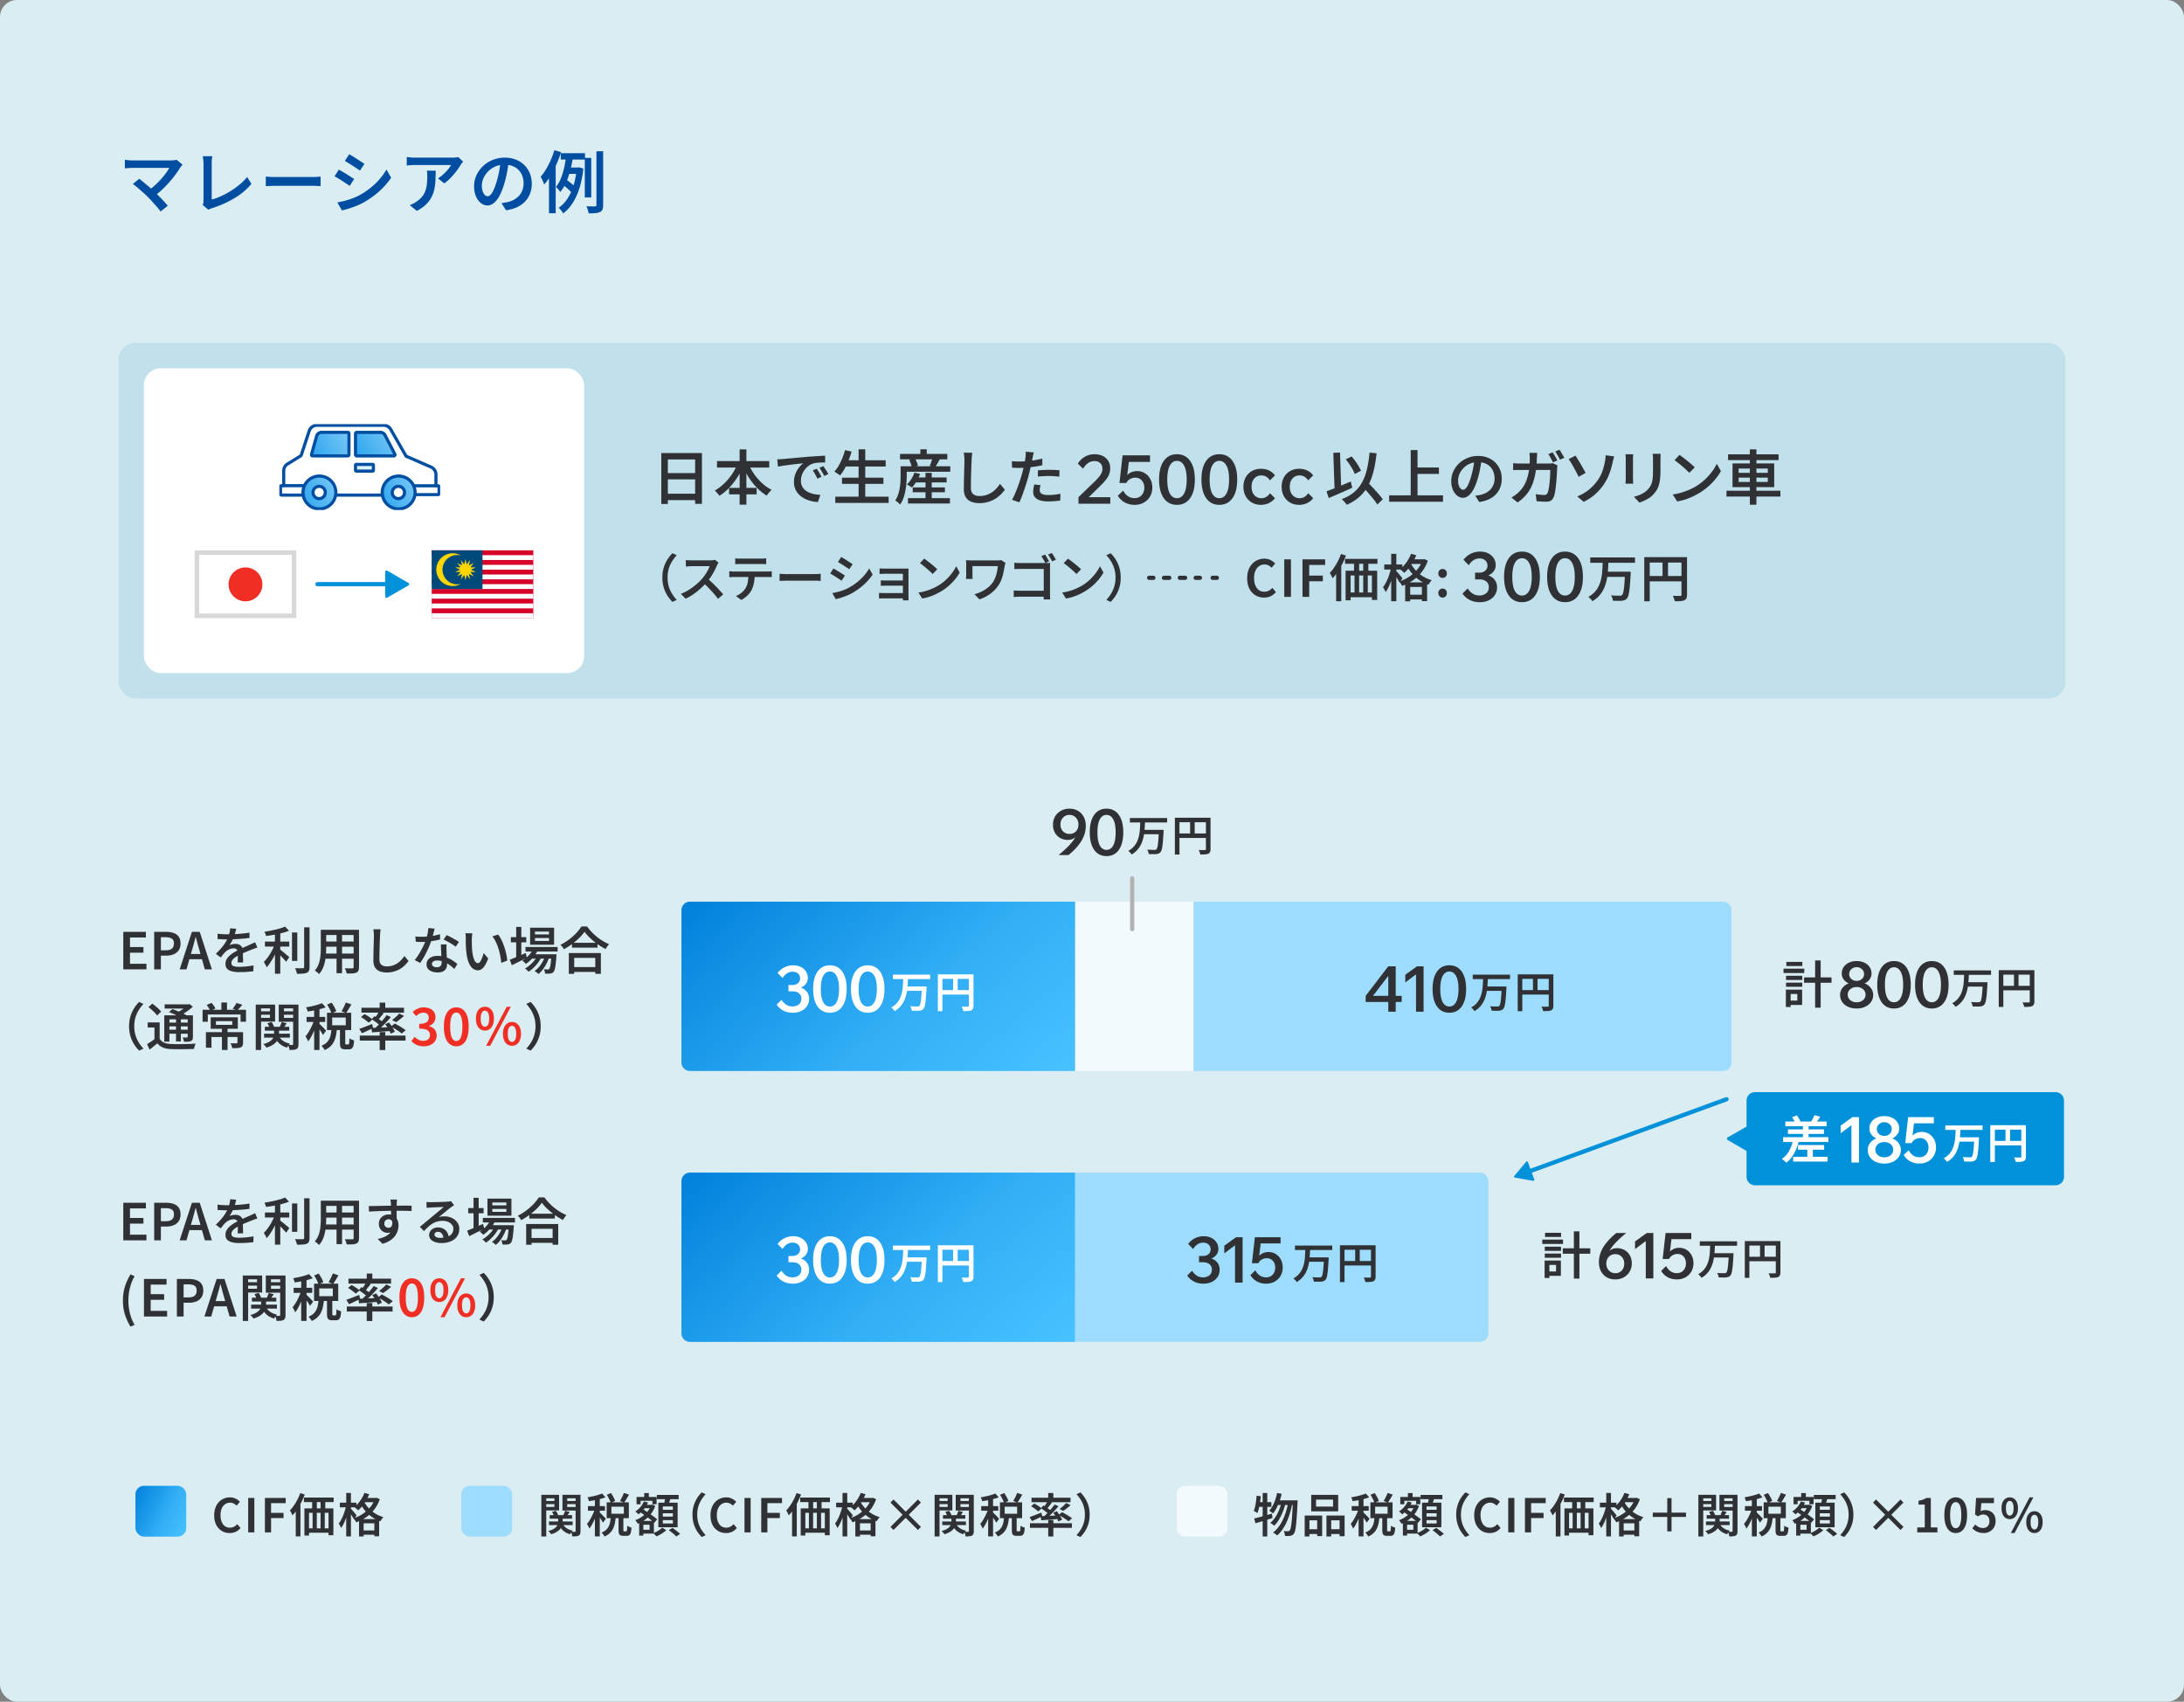 <svg xmlns="http://www.w3.org/2000/svg" width="516" height="402" fill="none"><rect width="100%" height="100%" fill="#808080" stroke="none"/><g clip-path="url(#a)"><path fill="#DAEDF2" d="M0 0h516v402H0z"/><path fill="#004EA2" d="m43.136 38.904-.288.32a3 3 0 0 0-.224.288q-.465.768-1.12 1.664a26.705 26.705 0 0 1-3.152 3.568 19 19 0 0 1-1.856 1.552l-1.424-1.312a15 15 0 0 0 1.584-1.264q.768-.705 1.408-1.424.64-.72 1.136-1.392.495-.688.8-1.248h-8.72q-.32 0-.672.032-.336.016-.64.048-.304.015-.464.032v-2.016q.209.015.512.064l.656.064q.336.015.608.016h9.056q.88 0 1.376-.16zm-8.192 7.648a15 15 0 0 0-.816-.784 27 27 0 0 0-.976-.864q-.495-.448-.96-.816a13 13 0 0 0-.8-.64l1.504-1.216q.304.24.736.592.449.352.96.784.512.415 1.024.88.512.448.976.88.512.495 1.072 1.088.576.576 1.088 1.136t.88 1.024l-1.68 1.344q-.32-.448-.832-1.04t-1.088-1.216q-.56-.64-1.088-1.152m12.944 1.856a1.8 1.8 0 0 0 .16-.48q.032-.225.032-.496v-8.816q0-.272-.032-.592l-.064-.608a4 4 0 0 0-.08-.512h2.256q-.064.416-.112.848a12 12 0 0 0-.032.864v8.528a14 14 0 0 0 2.16-.784q1.151-.512 2.288-1.216a19.5 19.5 0 0 0 2.144-1.536 12.2 12.2 0 0 0 1.776-1.792l1.024 1.616q-1.615 1.952-4.032 3.392-2.4 1.44-5.28 2.352l-.384.128q-.225.096-.48.256zM62.8 41.72q.271.016.688.048.432.031.896.048h9.536q.576 0 1.04-.032.48-.048.784-.064v2.256l-.8-.048a16 16 0 0 0-1.024-.032h-8.656q-.672 0-1.36.032-.672.016-1.104.048zm19.704-5.28q.383.209.88.512.495.304 1.007.64.513.32.96.624.465.288.752.496l-1.055 1.584q-.32-.224-.785-.528-.447-.304-.944-.624t-.975-.608q-.48-.305-.864-.528zm-2.8 11.376q.895-.16 1.824-.4.927-.24 1.84-.592a15 15 0 0 0 1.76-.816 19 19 0 0 0 2.511-1.712 17 17 0 0 0 2.097-2.032 13 13 0 0 0 1.567-2.224l1.105 1.936q-1.09 1.648-2.72 3.136a21.4 21.4 0 0 1-3.585 2.608q-.815.464-1.775.864t-1.904.688a17 17 0 0 1-1.649.432zm.352-7.744q.4.209.895.512.496.288 1.009.608.51.32.96.608.464.288.751.496l-1.04 1.616q-.336-.24-.784-.528-.447-.304-.96-.624-.495-.336-.992-.624-.48-.288-.864-.48zm29.359-1.888q-.111.128-.288.352-.176.224-.272.384-.351.608-.96 1.424a20 20 0 0 1-1.36 1.6 10.3 10.3 0 0 1-1.568 1.376l-1.488-1.184q.496-.304.976-.704.48-.416.896-.848.433-.449.736-.864.32-.416.496-.736h-8.559q-.497 0-.945.032-.431.032-.975.08V37.08q.448.064.927.112.497.048.992.048h8.784q.208 0 .496-.016t.56-.048q.288-.032.416-.064zm-6.48 2.128q0 1.216-.064 2.336a12 12 0 0 1-.272 2.128 7.5 7.5 0 0 1-.704 1.888 6.9 6.9 0 0 1-1.312 1.696q-.816.784-2.096 1.456l-1.68-1.36q.369-.128.784-.336.432-.209.833-.512.815-.544 1.311-1.152.497-.624.752-1.344.273-.736.368-1.584a17 17 0 0 0 .08-2.512 6 6 0 0 0-.08-.704zm17.296-2.272a62 62 0 0 1-.432 2.608q-.24 1.36-.656 2.752-.48 1.616-1.088 2.768-.607 1.152-1.344 1.76-.72.608-1.552.608-.831 0-1.552-.576-.72-.576-1.168-1.6-.432-1.04-.432-2.368 0-1.36.56-2.576.561-1.215 1.536-2.16a7.2 7.2 0 0 1 2.304-1.472 7.5 7.5 0 0 1 2.864-.544q1.457 0 2.624.48a5.7 5.7 0 0 1 2.016 1.312 5.7 5.7 0 0 1 1.28 1.952q.448 1.12.448 2.4 0 1.68-.704 2.992-.687 1.312-2.032 2.16t-3.344 1.136l-1.072-1.696q.449-.049.8-.112.353-.064.672-.128a5.6 5.6 0 0 0 1.44-.544q.689-.368 1.2-.912a4.1 4.1 0 0 0 .8-1.296 4.4 4.4 0 0 0 .304-1.664 4.9 4.9 0 0 0-.304-1.76 3.8 3.8 0 0 0-.864-1.392 3.8 3.8 0 0 0-1.408-.928q-.816-.336-1.888-.336-1.296 0-2.304.464-.992.465-1.68 1.2a5.5 5.5 0 0 0-1.056 1.6q-.352.864-.352 1.648 0 .848.208 1.424.209.56.512.848.32.272.64.272.353 0 .704-.352.352-.352.688-1.088.353-.752.704-1.904a25 25 0 0 0 .608-2.448 25 25 0 0 0 .368-2.576zm12.256-1.856h5.728v1.504h-5.728zm1.6 3.392h2.816v1.504h-3.28zm-.976 4.192.736-1.296q.369.24.736.544.384.288.704.576.337.272.544.512l-.752 1.44a4 4 0 0 0-.528-.56 10 10 0 0 0-.704-.64 9 9 0 0 0-.736-.576m5.056-6.464h1.52v9.328h-1.52zm2.752-1.568h1.584v12.672q0 .705-.16 1.072a1.15 1.15 0 0 1-.576.592q-.4.209-1.072.272-.656.064-1.616.064a5 5 0 0 0-.208-.832 5 5 0 0 0-.32-.848q.672.015 1.232.032h.784q.192-.015.272-.08.08-.08.08-.288zm-7.136.976 1.632.24a42 42 0 0 1-.432 2.24q-.24 1.152-.608 2.272-.351 1.104-.848 2.112a8.7 8.7 0 0 1-1.168 1.776 2.4 2.4 0 0 0-.288-.4 7 7 0 0 0-.368-.432 4 4 0 0 0-.352-.368q.56-.688.976-1.568.417-.896.688-1.904a20 20 0 0 0 .464-2.016q.192-1.024.304-1.952m2.48 2.864h.304l.272-.048.992.288q-.432 3.905-1.68 6.576-1.231 2.656-3.088 4.016a4 4 0 0 0-.304-.464 9 9 0 0 0-.4-.496 3 3 0 0 0-.368-.368q1.745-1.184 2.832-3.488 1.089-2.32 1.44-5.68zm-5.28-4.096 1.584.464a28 28 0 0 1-1.072 2.8 28 28 0 0 1-1.36 2.656 15 15 0 0 1-1.552 2.192 5 5 0 0 0-.224-.56 10 10 0 0 0-.32-.704 4.5 4.5 0 0 0-.304-.576q.672-.768 1.28-1.776a18 18 0 0 0 1.104-2.16q.513-1.152.864-2.336m-1.28 4.272 1.552-1.536.032.032v12.128h-1.584z"/><rect width="460" height="84" x="28" y="81" fill="#C0E0EB" rx="4"/><path fill="#2F3134" d="m317.956 108.494 1.386-.658q.449.504.882 1.106.434.602.77 1.19.35.588.56 1.064l-1.47.784a8 8 0 0 0-.504-1.092 13 13 0 0 0-.77-1.232q-.42-.63-.854-1.162m-4.55 7.56a57 57 0 0 0 1.652-.616 118 118 0 0 0 1.988-.812q1.05-.434 2.086-.868l.35 1.47q-.952.434-1.932.868-.98.42-1.904.826l-1.722.728zm8.246-1.414 1.162-1.05q.476.504 1.022 1.078.56.56 1.092 1.162.546.588 1.008 1.134t.756.994l-1.288 1.232a13 13 0 0 0-.714-1.036 29 29 0 0 0-.952-1.162q-.518-.617-1.064-1.218a33 33 0 0 0-1.022-1.134m1.918-7.714 1.666.154q-.252 2.394-.742 4.312-.476 1.904-1.288 3.388a9.5 9.5 0 0 1-2.03 2.59q-1.218 1.092-2.982 1.876a3 3 0 0 0-.322-.42q-.21-.252-.448-.504a6 6 0 0 0-.42-.406q1.708-.644 2.87-1.61a8.1 8.1 0 0 0 1.918-2.324q.742-1.358 1.162-3.108t.616-3.948m-8.554.042 1.582-.056.294 9.142-1.568.07zm19.138 3.472h5.81v1.512h-5.81zm-5.95 6.58h12.726v1.512h-12.726zm5.096-10.696h1.61v11.522h-1.61zm16.777 2.086a53 53 0 0 1-.378 2.282 21 21 0 0 1-.574 2.408q-.42 1.414-.952 2.422-.531 1.008-1.176 1.54-.63.532-1.358.532t-1.358-.504-1.022-1.4q-.378-.91-.378-2.072 0-1.19.49-2.254a6.3 6.3 0 0 1 1.344-1.89 6.3 6.3 0 0 1 2.016-1.288 6.6 6.6 0 0 1 2.506-.476q1.275 0 2.296.42a5 5 0 0 1 1.764 1.148 5 5 0 0 1 1.12 1.708q.392.98.392 2.1 0 1.47-.616 2.618-.602 1.147-1.778 1.89t-2.926.994l-.938-1.484q.393-.042.7-.098.309-.056.588-.112a4.9 4.9 0 0 0 1.26-.476 4 4 0 0 0 1.05-.798q.448-.49.7-1.134a3.8 3.8 0 0 0 .266-1.456 4.3 4.3 0 0 0-.266-1.54 3.35 3.35 0 0 0-.756-1.218 3.3 3.3 0 0 0-1.232-.812q-.714-.294-1.652-.294-1.134 0-2.016.406a4.75 4.75 0 0 0-2.394 2.45q-.308.756-.308 1.442 0 .742.182 1.246.183.49.448.742.28.238.56.238.309 0 .616-.308.308-.308.602-.952.309-.658.616-1.666a22 22 0 0 0 .532-2.142q.225-1.148.322-2.254zm16.738-1.554q.183.252.392.602t.406.7.322.616l-1.008.448a29 29 0 0 0-.532-.98 10 10 0 0 0-.574-.966zm1.624-.616q.196.266.406.616t.406.7q.21.336.336.588l-1.008.448q-.224-.448-.546-.994a10 10 0 0 0-.588-.938zm-5.25.742q-.014.238-.042.602-.027.364-.042.616-.055 2.1-.364 3.71-.294 1.61-.84 2.856a8.7 8.7 0 0 1-1.386 2.198 10.4 10.4 0 0 1-1.96 1.736l-1.456-1.176q.406-.224.868-.546.477-.336.868-.728.672-.644 1.162-1.442t.798-1.764q.323-.966.476-2.156.168-1.19.168-2.66 0-.154-.014-.378a7 7 0 0 0-.042-.462 4 4 0 0 0-.042-.406zm4.788 2.968-.056.392q-.028.21-.028.336-.014.433-.056 1.134-.027.686-.098 1.498a31 31 0 0 1-.154 1.61q-.084.798-.224 1.484a5.2 5.2 0 0 1-.308 1.092 1.64 1.64 0 0 1-.63.756q-.406.266-1.078.266-.587 0-1.19-.042a34 34 0 0 1-1.12-.07l-.196-1.666q.533.084 1.05.14.532.042.952.042.336 0 .504-.112a.78.78 0 0 0 .294-.378q.126-.28.224-.77.113-.49.182-1.106.07-.617.126-1.26.057-.644.07-1.232.028-.602.028-1.05h-6.986q-.378 0-.868.014-.49 0-.91.042v-1.652q.42.042.896.07.477.014.868.014h6.608q.267 0 .518-.014.267-.028.49-.07zm4.685 7.322q1.722-.714 2.898-1.722a11.5 11.5 0 0 0 1.946-2.142q.783-1.148 1.148-2.282.364-1.148.532-2.044.084-.42.126-.854t.028-.686l2.03.28q-.113.378-.224.798-.099.42-.154.686-.267 1.246-.728 2.506-.448 1.26-1.218 2.436a12.6 12.6 0 0 1-2.016 2.38q-1.19 1.106-2.87 1.918zm-.434-9.632q.252.364.574.91.336.533.686 1.134.35.588.644 1.134.294.532.49.896l-1.638.924q-.252-.532-.574-1.12a38 38 0 0 0-.63-1.176 26 26 0 0 0-.63-1.064 11 11 0 0 0-.532-.812zm20.122-.434q-.014.28-.028.616t-.014.728v2.632q0 1.163-.112 2.016a8 8 0 0 1-.294 1.47q-.196.63-.504 1.12a6.3 6.3 0 0 1-.686.91 5.3 5.3 0 0 1-1.05.924 7.6 7.6 0 0 1-1.204.658 10 10 0 0 1-1.12.448l-1.302-1.386a8.4 8.4 0 0 0 1.862-.658 5.2 5.2 0 0 0 1.498-1.134 4.2 4.2 0 0 0 .588-.826q.238-.42.35-.938.126-.517.168-1.176t.042-1.526v-2.534q0-.392-.028-.728a6 6 0 0 0-.056-.616zm-6.482.112a9 9 0 0 1-.042.49q-.014.252-.014.56v4.718q0 .266.014.602.029.336.042.574h-1.834a5 5 0 0 0 .042-.518 8 8 0 0 0 .028-.672v-4.704a12 12 0 0 0-.056-1.05zm10.933.14q.364.252.854.63.49.364 1.008.784t.98.826q.462.391.756.714l-1.274 1.288a17 17 0 0 0-.7-.686q-.42-.406-.924-.826a35 35 0 0 0-.994-.826 11 11 0 0 0-.882-.644zm-1.596 9.352a15 15 0 0 0 2.114-.462 16 16 0 0 0 1.806-.658 16 16 0 0 0 1.512-.77 13 13 0 0 0 2.128-1.596 15 15 0 0 0 1.694-1.876q.728-.98 1.162-1.89l.966 1.736q-.518.938-1.274 1.862a15 15 0 0 1-1.708 1.764 16 16 0 0 1-2.058 1.512q-.714.42-1.54.826-.827.391-1.764.714-.938.308-1.988.476zm13.081-9.478h11.928v1.358h-11.928zm-.378 8.596h12.74v1.372h-12.74zm5.516-9.772h1.554v13.076h-1.554zm-2.646 6.678v1.022h6.888v-1.022zm0-2.142v1.008h6.888v-1.008zm-1.442-1.218h9.842v5.6h-9.842zM262.32 119h-7.52v-1.552l3.968-3.824q.64-.64 1.008-1.12a3.7 3.7 0 0 0 .528-.896q.16-.432.16-.896 0-.816-.512-1.296-.496-.496-1.36-.496-.816 0-1.472.432t-1.232 1.36l-1.248-1.216q1.536-2.192 3.952-2.192 1.12 0 1.952.416.833.4 1.296 1.152.464.736.464 1.744 0 .752-.256 1.408-.24.655-.832 1.392-.576.72-1.616 1.712l-2.368 2.32h5.088zm1.786-1.888 1.248-1.216q.96 1.776 2.704 1.776 1.04 0 1.664-.688.64-.688.64-1.792 0-1.008-.592-1.68-.591-.672-1.568-.672-.607 0-1.2.32-.575.304-.896.944h-1.616l.736-6.544h6.48v1.552h-5.008l-.368 3.12a2.8 2.8 0 0 1 1.008-.688 3.3 3.3 0 0 1 1.312-.256q1.04 0 1.856.512.816.511 1.28 1.392t.464 1.984q0 1.183-.544 2.112a3.8 3.8 0 0 1-1.472 1.44q-.944.528-2.192.528a4.8 4.8 0 0 1-2.272-.544 4.44 4.44 0 0 1-1.664-1.6m13.966 2.144q-1.985 0-3.104-1.568-1.12-1.584-1.12-4.416t1.12-4.4 3.104-1.568 3.104 1.568 1.12 4.4-1.12 4.416q-1.12 1.568-3.104 1.568m0-1.568q1.087 0 1.696-1.12.608-1.136.608-3.296 0-2.144-.608-3.264-.609-1.136-1.696-1.136-1.089 0-1.696 1.136-.592 1.12-.592 3.264 0 2.16.592 3.296.607 1.12 1.696 1.12m10.012 1.568q-1.985 0-3.104-1.568-1.12-1.584-1.12-4.416t1.12-4.4 3.104-1.568 3.104 1.568 1.12 4.4-1.12 4.416q-1.12 1.568-3.104 1.568m0-1.568q1.087 0 1.696-1.12.608-1.136.608-3.296 0-2.144-.608-3.264-.609-1.136-1.696-1.136-1.089 0-1.696 1.136-.592 1.12-.592 3.264 0 2.16.592 3.296.607 1.12 1.696 1.12m11.964-1.168 1.183 1.168a4.1 4.1 0 0 1-1.456 1.168q-.864.4-1.871.4-1.2 0-2.145-.544a3.9 3.9 0 0 1-1.456-1.504q-.528-.977-.528-2.208 0-1.264.528-2.208a3.9 3.9 0 0 1 1.456-1.504q.945-.544 2.16-.544 2.112 0 3.312 1.552l-1.2 1.184q-.751-1.168-2.032-1.168-1.023 0-1.664.736-.64.72-.64 1.952 0 1.216.64 1.952.657.736 1.681.736.656 0 1.152-.304.511-.305.88-.864m9.03 0 1.184 1.168q-.592.752-1.456 1.168-.864.4-1.872.4-1.2 0-2.144-.544a3.87 3.87 0 0 1-1.456-1.504q-.528-.977-.528-2.208 0-1.264.528-2.208a3.87 3.87 0 0 1 1.456-1.504q.944-.544 2.16-.544 2.112 0 3.312 1.552l-1.2 1.184q-.752-1.168-2.032-1.168-1.024 0-1.664.736-.64.72-.64 1.952 0 1.216.64 1.952.655.736 1.68.736.656 0 1.152-.304.512-.305.88-.864M156.498 136.44q0-1.248.312-2.304a7.7 7.7 0 0 1 .852-1.92 8.3 8.3 0 0 1 1.212-1.524l1.02.468q-.624.66-1.116 1.464a7.3 7.3 0 0 0-.78 1.74 7.4 7.4 0 0 0-.276 2.076q0 1.116.276 2.076.288.948.78 1.74t1.116 1.464l-1.02.468a8.8 8.8 0 0 1-1.212-1.524 7.7 7.7 0 0 1-.852-1.92 8.1 8.1 0 0 1-.312-2.304m13.272-3.54-.192.3a3 3 0 0 0-.192.384q-.24.564-.612 1.272-.36.708-.828 1.416-.456.696-.972 1.284-.66.756-1.476 1.488-.804.72-1.692 1.344-.888.612-1.824 1.044l-1.116-1.152q.972-.372 1.884-.936a15 15 0 0 0 1.692-1.236q.78-.66 1.356-1.308.408-.456.768-.984.372-.54.66-1.08t.42-.984h-4.236q-.24 0-.516.024a8 8 0 0 0-.504.036 7 7 0 0 1-.348.012v-1.536q.144.024.396.048l.528.024q.264.012.444.012h4.344q.372 0 .672-.036t.468-.096zm-2.64 3.756q.48.384.996.876.528.492 1.044 1.02t.948 1.02q.444.48.744.84l-1.224 1.056q-.432-.6-1.008-1.26t-1.212-1.32-1.284-1.236zm6.579-4.764q.288.036.612.06.324.012.612.012h4.836q.288 0 .612-.012.336-.024.636-.06v1.392q-.3-.024-.624-.036a17 17 0 0 0-.624-.012h-4.824q-.3 0-.636.012t-.6.036zm-1.404 3.048.552.048q.288.024.564.024h7.86q.192 0 .504-.012.312-.024.552-.06v1.404a5 5 0 0 0-.516-.024 13 13 0 0 0-.54-.012h-7.86a14 14 0 0 0-1.116.048zm6 .732q0 1.164-.192 2.1a6.7 6.7 0 0 1-.576 1.68 4.6 4.6 0 0 1-.576.828q-.36.42-.828.792a4.8 4.8 0 0 1-.996.648l-1.26-.912a5.3 5.3 0 0 0 1.248-.732q.6-.48.948-1.02.456-.696.6-1.548t.156-1.824zm5.884-.132q.204.012.516.036.324.024.672.036h7.152q.432 0 .78-.024.36-.036.588-.048v1.692l-.6-.036a12 12 0 0 0-.768-.024h-6.492q-.504 0-1.02.024-.504.012-.828.036zm14.555-3.96q.288.156.66.384t.756.48q.384.24.72.468.348.216.564.372l-.792 1.188q-.24-.168-.588-.396a37 37 0 0 0-.708-.468q-.372-.24-.732-.456-.36-.228-.648-.396zm-2.1 8.532q.672-.12 1.368-.3t1.38-.444 1.32-.612q1.008-.576 1.884-1.284.876-.72 1.572-1.524.708-.816 1.176-1.668l.828 1.452a12.6 12.6 0 0 1-2.04 2.352 16 16 0 0 1-2.688 1.956q-.612.348-1.332.648t-1.428.516q-.696.216-1.236.324zm.264-5.808q.3.156.672.384.372.216.756.456t.72.456q.348.216.564.372l-.78 1.212a15 15 0 0 0-.588-.396 23 23 0 0 0-.72-.468 13 13 0 0 0-.744-.468 10 10 0 0 0-.648-.36zm10.904-.024q.144.012.396.024l.54.024h5.508q.264-.012.396-.024-.012.12-.012.348v6.792q.012.24.024.384h-1.356q.012-.132.012-.384v-5.904h-4.104q-.192 0-.48.012-.276 0-.54.012a9 9 0 0 1-.384.012zm.288 2.82q.228.012.576.024t.672.012h4.608v1.224h-4.608q-.324 0-.684.012-.348 0-.564.012zm-.42 2.952.42.036q.276.012.6.012h5.268v1.26H208.7q-.264 0-.576.012-.3.012-.444.012zm10.673-8.088q.312.216.732.54.42.312.864.672t.84.708q.396.336.648.612l-1.092 1.104q-.228-.24-.6-.588-.36-.348-.792-.708a31 31 0 0 0-.852-.708 9 9 0 0 0-.756-.552zm-1.368 8.016a13 13 0 0 0 1.812-.396q.84-.252 1.548-.564.72-.324 1.296-.66a11 11 0 0 0 1.824-1.368 13 13 0 0 0 1.452-1.608q.624-.84.996-1.62l.828 1.488a10.7 10.7 0 0 1-1.092 1.596q-.648.792-1.464 1.512-.816.708-1.764 1.296-.612.36-1.32.708-.708.336-1.512.612-.804.264-1.704.408zm20.584-7.008a12 12 0 0 0-.156.516 2 2 0 0 1-.048.216 41 41 0 0 1-.264 1.416 11 11 0 0 1-.408 1.548 6.7 6.7 0 0 1-.732 1.5 7.6 7.6 0 0 1-1.92 2.052 9.4 9.4 0 0 1-2.628 1.368l-1.188-1.212a9.3 9.3 0 0 0 1.656-.612 7.5 7.5 0 0 0 1.56-.984 5.6 5.6 0 0 0 1.212-1.332q.312-.504.54-1.116a8 8 0 0 0 .36-1.272q.144-.672.204-1.332h-6v2.508q.012.264.036.528h-1.572q.024-.264.036-.48.024-.228.024-.444v-2.544q0-.228-.024-.468a8 8 0 0 0-.036-.48l.648.024q.36.012.768.012h5.856q.276 0 .54-.012.276-.024.492-.06zm9.343-1.956q.156.204.324.504.18.288.348.588.168.288.276.516l-.9.384a4.4 4.4 0 0 0-.276-.552 11 11 0 0 0-.336-.576 6 6 0 0 0-.324-.504zm1.596-.372q.156.204.336.492t.348.588q.168.288.288.504l-.912.384q-.192-.372-.456-.828a6 6 0 0 0-.504-.78zm-8.856 2.292q.336.036.732.06.408.012.708.012h6.564q.3-.012.456-.024-.012.204-.024.504t-.012.552v6.216q0 .312.012.708.024.396.036.636h-1.548q0-.24.012-.552.012-.3.012-.636V134.4h-5.496q-.372 0-.792.012-.408.012-.66.024zm-.144 6.552q.288.012.672.036t.78.024h6.468v1.416h-6.432q-.348 0-.78.024-.42.012-.708.036zm12.816-7.524q.312.216.732.54.42.312.864.672t.84.708q.396.336.648.612l-1.092 1.104q-.228-.24-.6-.588-.36-.348-.792-.708a31 31 0 0 0-.852-.708 9 9 0 0 0-.756-.552zm-1.368 8.016a13 13 0 0 0 1.812-.396q.84-.252 1.548-.564.72-.324 1.296-.66a11 11 0 0 0 1.824-1.368 13 13 0 0 0 1.452-1.608q.624-.84.996-1.62l.828 1.488a10.7 10.7 0 0 1-1.092 1.596q-.648.792-1.464 1.512-.816.708-1.764 1.296-.612.36-1.32.708-.708.336-1.512.612-.804.264-1.704.408zm13.827-3.54q0 1.248-.312 2.304a7.7 7.7 0 0 1-.852 1.92 8.8 8.8 0 0 1-1.212 1.524l-1.02-.468a9.6 9.6 0 0 0 1.116-1.464 7 7 0 0 0 .768-1.74q.288-.96.288-2.076 0-1.128-.288-2.076a7 7 0 0 0-.768-1.74 9 9 0 0 0-1.116-1.464l1.02-.468q.672.66 1.212 1.524a7.7 7.7 0 0 1 .852 1.92q.312 1.056.312 2.304M156.24 107.024h9.604v11.998h-1.61v-10.486h-6.44v10.514h-1.554zm1.05 4.732h7.616v1.484h-7.616zm-.014 4.872h7.644v1.512h-7.644zm12.124-7.7h12.348v1.526H169.4zm2.856 6.328h6.51v1.526h-6.51zm2.492-9.1h1.596v13.062h-1.596zm-.448 3.318 1.372.434a17 17 0 0 1-1.484 2.884 16 16 0 0 1-1.932 2.464 11.8 11.8 0 0 1-2.282 1.862 3.5 3.5 0 0 0-.322-.42 9 9 0 0 0-.406-.462 3.4 3.4 0 0 0-.364-.364 9.7 9.7 0 0 0 1.666-1.162 12.3 12.3 0 0 0 1.512-1.526 13 13 0 0 0 1.274-1.778q.575-.953.966-1.932m2.506.042q.532 1.26 1.358 2.464.84 1.19 1.904 2.17a10.3 10.3 0 0 0 2.24 1.568 8 8 0 0 0-.406.406q-.21.224-.42.476a6 6 0 0 0-.336.476 12 12 0 0 1-2.296-1.834 15.7 15.7 0 0 1-1.932-2.436 19 19 0 0 1-1.47-2.842zm6.83-1.008.77-.028q.363-.029.574-.042.406-.042 1.036-.098l1.428-.126a67 67 0 0 1 1.722-.154 349 349 0 0 1 1.876-.168q.742-.056 1.456-.098a42 42 0 0 1 1.344-.084q.63-.042 1.106-.056l.014 1.61a16.885 16.885 0 0 0-1.862.056 5.3 5.3 0 0 0-.854.14 3.6 3.6 0 0 0-1.218.602q-.561.42-.966.994a4.6 4.6 0 0 0-.63 1.204q-.21.644-.21 1.26 0 .728.252 1.274.251.546.686.938.448.378 1.036.63a6 6 0 0 0 1.26.378q.672.126 1.372.168l-.588 1.694a8 8 0 0 1-1.68-.266 7.3 7.3 0 0 1-1.54-.588 5 5 0 0 1-1.26-.938 4.3 4.3 0 0 1-.868-1.288q-.309-.742-.308-1.666 0-1.036.336-1.904a6.2 6.2 0 0 1 .854-1.512q.517-.658 1.036-1.008-.406.042-.994.112-.574.056-1.246.14-.672.07-1.358.168-.686.084-1.316.182-.617.098-1.092.196zm9.324 2.212q.168.239.378.588.21.336.406.686.195.35.336.644l-.952.434a15 15 0 0 0-.532-1.022 8 8 0 0 0-.574-.924zm1.554-.616q.168.238.392.574.224.322.434.672t.364.63l-.952.462a13 13 0 0 0-.56-1.008 12 12 0 0 0-.602-.91zm5.012-1.372h9.73v1.47h-9.73zm-.588 4.116h9.786v1.456h-9.786zm-1.596 4.48h12.614v1.47h-12.614zm5.516-11.186h1.568v11.914h-1.568zm-3.206.196 1.54.336a18 18 0 0 1-.728 2.128q-.42 1.05-.924 1.946t-1.064 1.568a4 4 0 0 0-.392-.294l-.504-.336a3.5 3.5 0 0 0-.462-.266 7.2 7.2 0 0 0 1.036-1.414q.476-.827.854-1.764.392-.938.644-1.904m16.268 6.454h7.728v1.162h-7.728zm-.28 2.352h7.616v1.148h-7.616zm-1.12 2.534h9.912v1.26h-9.912zm4.144-5.978h1.47v6.762h-1.47zm-2.618-.056 1.344.308a10 10 0 0 1-.854 1.778 8.5 8.5 0 0 1-1.078 1.442 4 4 0 0 0-.364-.252 7 7 0 0 0-.434-.266 3 3 0 0 0-.392-.21 5.8 5.8 0 0 0 1.036-1.26 7.3 7.3 0 0 0 .742-1.54m-2.45-1.498h10.92v1.302h-10.92zm-.952-2.912h11.172v1.274h-11.172zm4.802-1.092h1.512v1.848h-1.512zm-4.662 4.004h1.442v2.254q0 .728-.07 1.61a16 16 0 0 1-.224 1.792 11 11 0 0 1-.462 1.806 6.8 6.8 0 0 1-.798 1.582 3 3 0 0 0-.336-.336 10 10 0 0 0-.448-.364 3.4 3.4 0 0 0-.378-.252q.434-.644.686-1.4.252-.77.378-1.54.126-.784.168-1.526.042-.756.042-1.386zm2.016-1.512 1.358-.364q.237.406.448.896.21.49.28.854l-1.456.406a5 5 0 0 0-.238-.868 6 6 0 0 0-.392-.924m5.53-.49 1.708.364q-.294.533-.602 1.05-.294.504-.532.868l-1.246-.378q.126-.28.252-.602.126-.336.238-.672.126-.35.182-.63m9.392-1.19q-.07.406-.112.868t-.056.868q-.028.574-.056 1.414-.028.826-.056 1.75a116 116 0 0 0-.056 3.388q0 .714.266 1.148.265.42.714.602.462.182 1.05.182.882 0 1.61-.238a5.3 5.3 0 0 0 1.33-.63 6.3 6.3 0 0 0 1.064-.924q.476-.518.854-1.078l1.134 1.386a9 9 0 0 1-.896 1.05 7.7 7.7 0 0 1-1.274 1.036 6.9 6.9 0 0 1-1.708.77 7 7 0 0 1-2.142.308q-1.106 0-1.932-.336a2.68 2.68 0 0 1-1.288-1.064q-.448-.742-.448-1.918 0-.574.014-1.316l.028-1.554q.029-.798.042-1.568.029-.77.042-1.4t.014-1.008a10 10 0 0 0-.042-.924 7 7 0 0 0-.126-.826zm14.525-.084q-.07.266-.154.658-.084.378-.126.602-.098.49-.238 1.176-.14.672-.322 1.428-.168.756-.35 1.456a30 30 0 0 1-.448 1.61 48 48 0 0 1-.574 1.75 45 45 0 0 1-.602 1.694 26 26 0 0 1-.588 1.414l-1.75-.588q.322-.532.658-1.302t.658-1.638a36 36 0 0 0 1.092-3.346q.14-.504.252-1.022.126-.532.224-1.022.112-.504.182-.938.084-.434.126-.742.042-.364.056-.728a4 4 0 0 0-.014-.616zm-3.444 2.156q.84 0 1.75-.07a26 26 0 0 0 1.862-.238 34 34 0 0 0 1.848-.378v1.568q-.868.197-1.848.336-.966.14-1.904.224a23 23 0 0 1-2.618.056 23 23 0 0 0-.784-.042l-.042-1.554q.532.055.924.084.406.014.812.014m4.41 2.086q.588-.056 1.274-.084.7-.042 1.386-.042.601 0 1.218.028.63.013 1.232.084l-.042 1.512a18 18 0 0 0-1.148-.112 14 14 0 0 0-1.246-.056q-.7 0-1.358.042-.658.028-1.316.098zm.63 3.486a7 7 0 0 0-.14.63 3.4 3.4 0 0 0-.056.56q0 .238.084.448.098.21.322.364.224.155.616.252.406.084 1.022.084.7 0 1.414-.07.714-.084 1.442-.224l-.056 1.61a32 32 0 0 1-1.288.126q-.7.07-1.526.07-1.736 0-2.66-.56-.91-.574-.91-1.624 0-.462.07-.924.084-.462.168-.882zM298.656 141.168q-.84 0-1.56-.3t-1.272-.888a4.2 4.2 0 0 1-.864-1.44q-.3-.852-.3-1.944t.312-1.944a4.5 4.5 0 0 1 .876-1.452q.564-.6 1.296-.912a4.1 4.1 0 0 1 1.584-.312q.84 0 1.488.348.648.336 1.068.78l-.84 1.008a3.3 3.3 0 0 0-.756-.552 2 2 0 0 0-.936-.216 2.16 2.16 0 0 0-1.272.396q-.564.384-.876 1.104-.312.708-.312 1.704 0 1.008.3 1.74.3.72.84 1.116.552.384 1.284.384.588 0 1.056-.252t.84-.66l.84.996a3.8 3.8 0 0 1-1.236.972 3.65 3.65 0 0 1-1.56.324m4.768-.168v-8.868h1.584V141zm4.312 0v-8.868h5.352v1.332h-3.768v2.508h3.216v1.332h-3.216V141zm10.047-8.976h7.668v1.164h-7.668zm.132 2.796h7.464v6.912h-1.248v-5.784h-5.028v5.856h-1.188zm1.992-2.64h1.212v3.468h-1.212zm2.172-.012h1.212v3.468h-1.212zm-3.624 7.8h6.588v1.116h-6.588zm1.572-4.332h1.08v5.196h-1.08zm2.052-.012h1.08v5.196h-1.08zm-5.244-4.752 1.164.36q-.36.996-.864 1.98t-1.092 1.86a11 11 0 0 1-1.2 1.536q-.06-.144-.18-.384a10 10 0 0 0-.252-.492 3 3 0 0 0-.24-.396q.54-.54 1.032-1.26t.912-1.536q.42-.828.72-1.668m-1.152 3.276 1.2-1.2.012.012v9.072h-1.212zm17.507-2.028h3.228v1.104h-3.228zm-1.2 5.448h5.184v4.44h-1.236v-3.348h-2.76v3.384h-1.188zm.48 2.928h4.14v1.104h-4.14zm.912-9.672 1.236.336a12 12 0 0 1-.792 1.584q-.444.768-.972 1.44a9 9 0 0 1-1.092 1.152 2.4 2.4 0 0 0-.288-.288 7 7 0 0 0-.372-.324 5 5 0 0 0-.336-.252 7.7 7.7 0 0 0 1.512-1.608 9 9 0 0 0 1.104-2.04m2.7 1.296h.228l.216-.048.816.372a8.8 8.8 0 0 1-1.008 2.076 9.2 9.2 0 0 1-1.404 1.68q-.792.732-1.728 1.284a12 12 0 0 1-1.92.924 4 4 0 0 0-.336-.54 3 3 0 0 0-.396-.504 9 9 0 0 0 1.788-.756 9.5 9.5 0 0 0 1.596-1.14 8 8 0 0 0 1.296-1.44 6.5 6.5 0 0 0 .852-1.704zm-2.88.768q.384.804 1.08 1.632a8 8 0 0 0 1.704 1.5 8.2 8.2 0 0 0 2.292 1.044q-.132.12-.288.312-.144.192-.276.396t-.228.36a8.7 8.7 0 0 1-2.34-1.224 9.8 9.8 0 0 1-1.752-1.68 9.6 9.6 0 0 1-1.14-1.824zm-6.156.456h4.272v1.2h-4.272zm1.644-2.508h1.212v11.196h-1.212zm-.024 3.312.756.264q-.144.72-.36 1.5a20 20 0 0 1-.468 1.512 14 14 0 0 1-.576 1.368 7 7 0 0 1-.648 1.092 3 3 0 0 0-.276-.588 8 8 0 0 0-.336-.576q.312-.396.6-.924.288-.54.54-1.152.252-.624.444-1.26t.324-1.236m1.188.696q.108.108.324.36.216.24.456.528a49 49 0 0 1 .732.9l-.708.972a8 8 0 0 0-.288-.516 34 34 0 0 0-.78-1.236 13 13 0 0 0-.324-.468zm10.981 1.68a.96.96 0 0 1-.72-.3 1.05 1.05 0 0 1-.288-.756q0-.456.288-.756t.72-.3.72.3.288.756-.288.756-.72.3m0 4.644a.96.96 0 0 1-.72-.3 1.1 1.1 0 0 1-.288-.768q0-.468.288-.756.288-.3.72-.3t.72.3q.288.288.288.756 0 .456-.288.768-.288.3-.72.3"/><rect width="104" height="72" x="34" y="87" fill="#fff" rx="4"/><g stroke="#004EA2" stroke-width=".739" clip-path="url(#b)"><path fill="#DBF2FA" stroke-miterlimit="10" d="M84.12 111.287h3.976c.068 0 .123-.062.123-.138v-1.307c0-.076-.055-.138-.123-.138H84.12c-.068 0-.124.062-.124.138v1.307c0 .076.056.138.124.138Z"/><path fill="url(#c)" stroke-linecap="round" stroke-linejoin="round" d="M84.272 107.703h8.777a.28.28 0 0 0 .248-.406l-2.349-4.528a1.2 1.2 0 0 0-1.06-.628h-5.616a.28.28 0 0 0-.28.274v5.009a.28.28 0 0 0 .275.279z"/><path fill="url(#d)" stroke-linecap="round" stroke-linejoin="round" d="M73.86 107.704h8.307a.28.28 0 0 0 .28-.275v-5.014a.28.28 0 0 0-.275-.28h-6.196c-.538 0-1.008.354-1.161.866l-1.22 4.344a.28.28 0 0 0 .27.353z"/><path stroke-linecap="round" stroke-linejoin="round" d="M71.517 116.961h-4.993a.24.24 0 0 1-.243-.243l-.015-1.747c0-.137.11-.243.242-.243h.401a.12.12 0 0 0 .122-.116v-3.367a1.93 1.93 0 0 1 1.13-1.768l2.823-1.753a.36.36 0 0 0 .19-.211l1.895-5.758a1.94 1.94 0 0 1 1.826-1.287h15.743c.676 0 1.299.348 1.652.923l3.6 6.281a.37.37 0 0 0 .158.142l5.816 2.528a1.94 1.94 0 0 1 1.135 1.768v2.523c0 .069.047.121.116.121h.385c.132 0 .243.111.243.243v1.605a.245.245 0 0 1-.243.242h-5.351M90.253 116.961H79.57"/><path fill="url(#e)" stroke-linecap="round" stroke-linejoin="round" d="M94.121 120.217a3.879 3.879 0 1 0 .001-7.757 3.879 3.879 0 0 0 0 7.757"/><path fill="#fff" stroke-linecap="round" stroke-linejoin="round" d="M94.123 117.789a1.45 1.45 0 1 0 .001-2.902 1.45 1.45 0 0 0 0 2.902"/><path fill="url(#f)" stroke-linecap="round" stroke-linejoin="round" d="M75.403 120.217a3.879 3.879 0 1 0 0-7.757 3.879 3.879 0 0 0 0 7.757"/><path fill="#fff" stroke-linecap="round" stroke-linejoin="round" d="M75.405 117.789a1.45 1.45 0 1 0 0-2.902 1.45 1.45 0 0 0 0 2.902"/><path stroke-linecap="round" stroke-linejoin="round" d="M103.113 114.755h-5.199M71.684 114.729h-4.692"/></g><path fill="#0091DB" d="M96.5 137.711a.334.334 0 0 1 0 .578l-5 2.887a.333.333 0 0 1-.5-.289v-5.774c0-.256.278-.417.5-.288z"/><path stroke="#0091DB" stroke-linecap="round" d="M75 138h16"/><path fill="#fff" stroke="#D9D8D8" stroke-width="1.067" d="M46.533 130.533h22.933v14.938H46.533z"/><circle cx="58" cy="138.05" r="4" fill="#F02E24"/><g clip-path="url(#g)"><path fill="#D60029" d="M126 130.002h-24v16h24z"/><path fill="#fff" d="M126 138.001h-24v1.143h24zM126 140.288h-24v1.142h24zM126 144.859h-24v1.143h24zM126 142.573h-24v1.143h24zM126 131.144h-24v1.143h24zM126 133.43h-24v1.143h24zM126 135.716h-24v1.142h24z"/><path fill="#004A7B" d="M114 130.002h-12v9.143h12z"/><path fill="#FFD600" d="m109.69 133.326.284-1.254.285 1.254.802-1.006-.289 1.253 1.161-.559-.807 1.004 1.291-.002-1.164.557 1.164.557-1.291-.002.807 1.004-1.161-.559.289 1.253-.802-1.006-.285 1.254-.284-1.254-.803 1.006.29-1.253-1.162.559.807-1.004-1.291.002 1.164-.557-1.164-.557 1.291.002-.807-1.004 1.162.559-.29-1.253z"/><path fill="#FFD600" d="M104.546 134.573a3.462 3.462 0 0 1 4.347-3.347 3.87 3.87 0 1 0 0 6.695 3.462 3.462 0 0 1-4.347-3.348"/></g><g fill="#2F3134" clip-path="url(#h)"><path d="M272.5 137h-1c-.28 0-.5-.22-.5-.5s.22-.5.5-.5h1c.28 0 .5.22.5.5s-.22.5-.5.5M280 137h-1.25c-.28 0-.5-.22-.5-.5s.22-.5.5-.5H280c.28 0 .5.22.5.5s-.22.5-.5.5m-3.75 0H275c-.28 0-.5-.22-.5-.5s.22-.5.5-.5h1.25c.28 0 .5.22.5.5s-.22.5-.5.5M283.5 137h-1c-.28 0-.5-.22-.5-.5s.22-.5.5-.5h1c.28 0 .5.22.5.5s-.22.5-.5.5M287.5 137h-1c-.28 0-.5-.22-.5-.5s.22-.5.5-.5h1c.28 0 .5.22.5.5s-.22.5-.5.5"/></g><path fill="#2F3134" d="M375.72 131.688h10.572v1.26H375.72zm3.816 3.36h4.872v1.236h-4.872zm4.404 0h1.344l-.012.108v.252q0 .132-.012.216-.072 1.416-.156 2.412-.072.996-.18 1.668-.096.672-.228 1.068t-.3.6a1.4 1.4 0 0 1-.54.384q-.288.12-.672.156-.348.036-.936.024-.576 0-1.176-.024a2.8 2.8 0 0 0-.144-.636 2.3 2.3 0 0 0-.312-.624q.636.048 1.2.06.576.012.828.012.204.012.336-.012a.54.54 0 0 0 .24-.144q.192-.168.324-.756t.228-1.704.168-2.844zm-5.28-2.304h1.344q-.024 1.02-.108 2.076-.072 1.056-.276 2.088a10 10 0 0 1-.612 1.968 6.7 6.7 0 0 1-1.08 1.74q-.672.804-1.716 1.416a3 3 0 0 0-.42-.552 4 4 0 0 0-.516-.48q.972-.54 1.584-1.248.624-.72.972-1.56.36-.84.528-1.752.168-.924.216-1.86.06-.936.084-1.836m9.816-1.128h9.408v1.272h-8.112v9.156h-1.296zm8.796 0h1.308v8.88q0 .528-.144.828-.132.312-.492.48-.348.156-.9.192-.54.036-1.356.036a2 2 0 0 0-.108-.42 7 7 0 0 0-.168-.468 4 4 0 0 0-.192-.396q.36.024.72.024h1.032q.168 0 .228-.06.072-.072.072-.228zm-8.1 4.452h8.736v1.272h-8.736zm3.624-3.768h1.296v4.404h-1.296zM345.528 140.224l1.216-1.216q.608.88 1.28 1.28.672.384 1.488.384.944 0 1.584-.496.656-.512.656-1.488 0-.832-.608-1.328-.592-.496-1.648-.496h-.992v-1.584h.992q.88 0 1.408-.464.528-.463.528-1.2 0-.752-.512-1.216-.512-.48-1.328-.48-.784 0-1.408.384-.608.368-1.184 1.216l-1.232-1.28q.752-.96 1.744-1.44a4.9 4.9 0 0 1 2.192-.496q1.072 0 1.904.416.833.416 1.296 1.136.48.72.48 1.648 0 .832-.48 1.456-.464.624-1.28.96.976.336 1.52 1.072.56.72.56 1.76 0 1.024-.528 1.824-.512.784-1.44 1.232-.912.448-2.112.448-2.64 0-4.096-2.032m14.06 2.032q-1.984 0-3.104-1.568-1.12-1.584-1.12-4.416t1.12-4.4 3.104-1.568 3.104 1.568 1.12 4.4-1.12 4.416q-1.12 1.568-3.104 1.568m0-1.568q1.088 0 1.696-1.12.608-1.136.608-3.296 0-2.143-.608-3.264-.608-1.136-1.696-1.136t-1.696 1.136q-.592 1.12-.592 3.264 0 2.16.592 3.296.608 1.12 1.696 1.12m10.172 1.568q-1.984 0-3.104-1.568-1.12-1.584-1.12-4.416t1.12-4.4 3.104-1.568 3.104 1.568 1.12 4.4-1.12 4.416q-1.12 1.568-3.104 1.568m0-1.568q1.088 0 1.696-1.12.608-1.136.608-3.296 0-2.143-.608-3.264-.608-1.136-1.696-1.136t-1.696 1.136q-.592 1.12-.592 3.264 0 2.16.592 3.296.608 1.12 1.696 1.12M54.268 362.154q-.77 0-1.43-.275a3.4 3.4 0 0 1-1.166-.814 3.8 3.8 0 0 1-.792-1.32q-.275-.782-.275-1.782t.286-1.782q.297-.781.803-1.331.517-.55 1.188-.836a3.7 3.7 0 0 1 1.452-.286q.77 0 1.364.319.594.308.979.715l-.77.924a3 3 0 0 0-.693-.506 1.8 1.8 0 0 0-.858-.198 1.98 1.98 0 0 0-1.166.363q-.517.352-.803 1.012-.285.649-.286 1.562 0 .924.275 1.595.275.66.77 1.023.506.352 1.177.352.54 0 .968-.231.43-.231.77-.605l.77.913a3.4 3.4 0 0 1-1.133.891 3.35 3.35 0 0 1-1.43.297m4.371-.154v-8.129h1.452V362zm3.953 0v-8.129h4.906v1.221h-3.454v2.299h2.948v1.221h-2.948V362zm9.209-8.228h7.029v1.067H71.8zm.12 2.563h6.843v6.336H77.62v-5.302h-4.61v5.368h-1.088zm1.827-2.42h1.11v3.179h-1.11zm1.99-.011h1.112v3.179h-1.111zm-3.321 7.15h6.039v1.023h-6.04zm1.44-3.971h.99v4.763h-.99zm1.882-.011h.99v4.763h-.99zm-4.807-4.356 1.067.33q-.33.913-.792 1.815t-1.001 1.705a10 10 0 0 1-1.1 1.408 6 6 0 0 0-.165-.352 9 9 0 0 0-.231-.451 3 3 0 0 0-.22-.363q.495-.495.946-1.155t.836-1.408q.384-.76.66-1.529m-1.056 3.003 1.1-1.1.01.011v8.316h-1.11zm16.049-1.859h2.959v1.012h-2.96zm-1.1 4.994h4.752v4.07h-1.133v-3.069h-2.53v3.102h-1.09zm.44 2.684h3.795v1.012h-3.795zm.836-8.866 1.133.308q-.309.749-.726 1.452-.408.704-.891 1.32a8 8 0 0 1-1.001 1.056 2 2 0 0 0-.264-.264 6 6 0 0 0-.65-.528 7 7 0 0 0 1.387-1.474 8.3 8.3 0 0 0 1.012-1.87m2.475 1.188h.209l.198-.044.748.341a8 8 0 0 1-.924 1.903 8.5 8.5 0 0 1-1.287 1.54 9.3 9.3 0 0 1-1.584 1.177q-.848.506-1.76.847a4 4 0 0 0-.308-.495 3 3 0 0 0-.363-.462 8.2 8.2 0 0 0 1.639-.693 8.7 8.7 0 0 0 1.463-1.045q.681-.594 1.188-1.32a6 6 0 0 0 .78-1.562zm-2.64.704q.351.737.99 1.496a7.4 7.4 0 0 0 1.562 1.375q.924.617 2.1.957-.12.11-.263.286a6 6 0 0 0-.253.363q-.12.188-.21.33a8 8 0 0 1-2.144-1.122 9 9 0 0 1-1.606-1.54 8.8 8.8 0 0 1-1.045-1.672zm-5.643.418h3.916v1.1h-3.916zm1.507-2.299h1.11v10.263H81.8zm-.022 3.036.693.242q-.132.66-.33 1.375-.187.703-.43 1.386-.241.67-.527 1.254a6.6 6.6 0 0 1-.594 1.001 2.7 2.7 0 0 0-.253-.539 8 8 0 0 0-.308-.528q.285-.363.55-.847.263-.495.495-1.056.231-.572.407-1.155t.297-1.133m1.089.638q.099.099.297.33.198.22.418.484a44 44 0 0 1 .67.825l-.648.891a7 7 0 0 0-.264-.473 32 32 0 0 0-.715-1.133 12 12 0 0 0-.297-.429z"/><rect width="12" height="12" x="32" y="351" fill="url(#i)" rx="2"/><path fill="#2F3134" d="M129.871 357.93h5.28v.836h-5.28zm-.165 1.496h5.588v.858h-5.588zm2.167-1.089h1.067v1.155q0 .386-.11.792a2.3 2.3 0 0 1-.385.792q-.275.385-.814.737-.528.352-1.408.627a4 4 0 0 0-.308-.396 3 3 0 0 0-.385-.363q.781-.209 1.243-.484.473-.275.704-.572a1.7 1.7 0 0 0 .319-.605q.077-.297.077-.55zm.979 1.463q.297.682.924 1.144t1.551.649q-.154.154-.352.407-.187.242-.286.44-1.023-.286-1.694-.913a4 4 0 0 1-1.012-1.54zm-2.431-2.64.902-.264q.187.242.341.55.154.297.22.539l-.968.286a3.4 3.4 0 0 0-.187-.539 3 3 0 0 0-.308-.572m3.102-.275 1.078.297q-.22.32-.429.627-.198.308-.363.539l-.781-.275q.143-.264.275-.594.143-.34.22-.594m-5.038-2.31h2.86v.748h-2.86zm5.071 0h2.871v.748h-2.871zm2.442-1.452h1.155v8.558q0 .418-.088.671a.72.72 0 0 1-.341.396 1.6 1.6 0 0 1-.616.165 8 8 0 0 1-.891.044 3 3 0 0 0-.121-.561 3.4 3.4 0 0 0-.198-.55l.55.022h.374q.099-.011.132-.055.044-.044.044-.143zm-7.403 0h3.498v3.685h-3.498v-.825h2.387v-2.035h-2.387zm7.997 0v.825h-2.585v2.057h2.585v.836h-3.707v-3.718zm-8.69 0h1.155v9.834h-1.155zm15.455 0 .979-.418q.308.429.594.957.286.517.407.902l-1.045.473a4.7 4.7 0 0 0-.374-.924 9 9 0 0 0-.561-.99m4.048-.451 1.21.407q-.286.506-.594 1.012-.297.495-.561.858l-.99-.374q.165-.264.341-.594.175-.33.33-.671.165-.34.264-.638m-3.102 5.72h1.166a11 11 0 0 1-.198 1.43 5 5 0 0 1-.418 1.265 3.6 3.6 0 0 1-.759 1.056q-.484.484-1.265.825a3 3 0 0 0-.308-.484 3 3 0 0 0-.396-.44q.671-.275 1.078-.649a2.9 2.9 0 0 0 .627-.847 4 4 0 0 0 .33-1.012q.1-.55.143-1.144m1.837-.132h1.144v3.135q0 .242.033.308.033.055.154.055h.473q.088 0 .132-.088.055-.099.077-.385.023-.286.033-.869.11.099.286.187.187.088.385.165.198.066.341.11-.043.759-.165 1.177-.121.429-.363.594-.231.165-.605.165h-.792q-.462 0-.704-.132a.73.73 0 0 1-.341-.44q-.088-.308-.088-.836zm-1.683-2.332v1.672h2.937v-1.672zm-1.122-1.034h5.236v3.74h-5.236zm-2.783-1.221h1.155v9.273h-1.155zm-1.639 2.112h4.026v1.1h-4.026zm1.705.429.704.308q-.165.594-.396 1.232-.22.627-.495 1.254-.264.616-.572 1.166a6.5 6.5 0 0 1-.616.935 3 3 0 0 0-.253-.572 6 6 0 0 0-.308-.55q.297-.33.583-.781.286-.452.539-.957.264-.517.473-1.034.209-.528.341-1.001m1.628-3.399.803.902q-.55.209-1.221.385-.66.176-1.353.308-.693.121-1.342.209a2.5 2.5 0 0 0-.132-.462 3 3 0 0 0-.198-.44q.616-.11 1.243-.242a13 13 0 0 0 1.21-.308q.572-.176.99-.352m-.572 4.466q.1.077.308.286l.451.451q.242.242.429.451.198.209.275.308l-.671.924a7 7 0 0 0-.264-.451q-.165-.264-.363-.55l-.374-.539a8 8 0 0 0-.308-.418zm10.12-1.793h2.178v.803h-2.178zm.407-2.772h1.1v1.661h-1.1zm-.649 6.578h2.937v2.992h-2.937v-.913h1.925v-1.177h-1.925zm-1.155-5.665h4.73v1.727h-.99v-.814h-2.783v.814h-.957zm.616 5.665h.99v3.465h-.99zm2.761-3.806h.187l.176-.044.671.308a6.4 6.4 0 0 1-.979 1.848 7.2 7.2 0 0 1-1.43 1.408 8 8 0 0 1-1.705.968 5 5 0 0 0-.275-.44 4 4 0 0 0-.33-.418 6.7 6.7 0 0 0 1.54-.792 6.1 6.1 0 0 0 1.309-1.188q.561-.683.836-1.485zm-1.639-.792.968.253a6.6 6.6 0 0 1-.979 1.573 7 7 0 0 1-1.265 1.221 1.6 1.6 0 0 0-.22-.22 5 5 0 0 0-.286-.264 3 3 0 0 0-.253-.209 5.3 5.3 0 0 0 1.188-1.023q.539-.627.847-1.331m-1.001 2.42.627-.704q.418.275.902.605t.968.671q.484.33.902.649.429.319.726.572l-.671.825a10 10 0 0 0-.693-.594 42 42 0 0 0-1.848-1.375 48 48 0 0 0-.913-.649m4.048-3.971h5.159v1.012h-5.159zm1.419 4.334v.792h2.376v-.792zm0 1.628v.792h2.376v-.792zm0-3.234v.781h2.376v-.781zm-1.056-.891h4.554v5.808h-4.554zm1.639-1.309 1.287.154q-.154.484-.33.979-.176.484-.319.836l-.979-.187q.066-.264.132-.572.066-.319.121-.638t.088-.572m-.726 7.205.957.594a5 5 0 0 1-.671.55 7 7 0 0 1-.825.517 6 6 0 0 1-.836.396 5 5 0 0 0-.352-.385 8 8 0 0 0-.407-.363q.396-.143.803-.363a6.5 6.5 0 0 0 .77-.473 4 4 0 0 0 .561-.473m1.562.594.858-.539q.308.198.649.462.341.253.649.506.32.253.517.462l-.913.605a4.3 4.3 0 0 0-.484-.473 12 12 0 0 0-.638-.528q-.33-.274-.638-.495m5.589-3.652q0-1.144.286-2.112a7.1 7.1 0 0 1 .781-1.76q.496-.792 1.111-1.397l.935.429a8 8 0 0 0-1.023 1.342 6.7 6.7 0 0 0-.715 1.595 6.8 6.8 0 0 0-.253 1.903q0 1.023.253 1.903.264.869.715 1.595.452.726 1.023 1.342l-.935.429a8 8 0 0 1-1.111-1.397 7.1 7.1 0 0 1-.781-1.76 7.5 7.5 0 0 1-.286-2.112m7.919 4.334q-.77 0-1.43-.275a3.35 3.35 0 0 1-1.166-.814 3.8 3.8 0 0 1-.792-1.32q-.275-.782-.275-1.782t.286-1.782a4.1 4.1 0 0 1 .803-1.331 3.5 3.5 0 0 1 1.188-.836 3.7 3.7 0 0 1 1.452-.286q.77 0 1.364.319.594.308.979.715l-.77.924a3 3 0 0 0-.693-.506 1.8 1.8 0 0 0-.858-.198 1.98 1.98 0 0 0-1.166.363q-.517.352-.803 1.012-.286.649-.286 1.562 0 .924.275 1.595.275.66.77 1.023.506.352 1.177.352.539 0 .968-.231.43-.231.77-.605l.77.913q-.495.583-1.133.891a3.35 3.35 0 0 1-1.43.297m4.371-.154v-8.129h1.452V362zm3.953 0v-8.129h4.906v1.221h-3.454v2.299h2.948v1.221h-2.948V362zm9.209-8.228h7.029v1.067h-7.029zm.121 2.563h6.842v6.336h-1.144v-5.302h-4.609v5.368h-1.089zm1.826-2.42h1.111v3.179h-1.111zm1.991-.011h1.111v3.179h-1.111zm-3.322 7.15h6.039v1.023h-6.039zm1.441-3.971h.99v4.763h-.99zm1.881-.011h.99v4.763h-.99zm-4.807-4.356 1.067.33q-.33.913-.792 1.815t-1.001 1.705a10 10 0 0 1-1.1 1.408 7 7 0 0 0-.165-.352 10 10 0 0 0-.231-.451 3 3 0 0 0-.22-.363q.495-.495.946-1.155t.836-1.408q.384-.76.66-1.529m-1.056 3.003 1.1-1.1.011.011v8.316h-1.111zm16.049-1.859h2.959v1.012h-2.959zm-1.1 4.994h4.752v4.07h-1.133v-3.069h-2.53v3.102h-1.089zm.44 2.684h3.795v1.012h-3.795zm.836-8.866 1.133.308q-.309.749-.726 1.452-.408.704-.891 1.32a8.3 8.3 0 0 1-1.001 1.056 2.3 2.3 0 0 0-.264-.264 6 6 0 0 0-.341-.297 5 5 0 0 0-.308-.231 7 7 0 0 0 1.386-1.474 8.3 8.3 0 0 0 1.012-1.87m2.475 1.188h.209l.198-.044.748.341a8 8 0 0 1-.924 1.903 8.5 8.5 0 0 1-1.287 1.54 9.3 9.3 0 0 1-1.584 1.177 11 11 0 0 1-1.76.847 4 4 0 0 0-.308-.495 3 3 0 0 0-.363-.462 8.3 8.3 0 0 0 1.639-.693 8.7 8.7 0 0 0 1.463-1.045q.681-.594 1.188-1.32a6 6 0 0 0 .781-1.562zm-2.64.704q.351.737.99 1.496a7.3 7.3 0 0 0 1.562 1.375 7.5 7.5 0 0 0 2.101.957 2.6 2.6 0 0 0-.264.286 6 6 0 0 0-.253.363q-.122.188-.209.33a8 8 0 0 1-2.145-1.122 9 9 0 0 1-1.606-1.54 8.8 8.8 0 0 1-1.045-1.672zm-5.643.418h3.916v1.1h-3.916zm1.507-2.299h1.111v10.263h-1.111zm-.022 3.036.693.242q-.132.66-.33 1.375-.187.703-.429 1.386-.243.67-.528 1.254a6.6 6.6 0 0 1-.594 1.001 2.7 2.7 0 0 0-.253-.539 8 8 0 0 0-.308-.528q.285-.363.55-.847.264-.495.495-1.056.23-.572.407-1.155t.297-1.133m1.089.638q.099.099.297.33.198.22.418.484a61 61 0 0 1 .671.825l-.649.891a7 7 0 0 0-.264-.473q-.166-.275-.352-.572a28 28 0 0 0-.363-.561 14 14 0 0 0-.297-.429zm16.742 5.071-2.882-2.871-2.882 2.871-.715-.715 2.871-2.882-2.871-2.871.715-.726 2.882 2.882 2.882-2.882.715.715-2.882 2.882 2.882 2.882zm5.918-3.498h5.28v.836h-5.28zm-.165 1.496h5.588v.858h-5.588zm2.167-1.089h1.067v1.155q0 .386-.11.792a2.3 2.3 0 0 1-.385.792q-.276.385-.814.737-.529.352-1.408.627a4 4 0 0 0-.308-.396 3 3 0 0 0-.385-.363q.78-.209 1.243-.484.473-.275.704-.572.241-.308.319-.605.077-.297.077-.55zm.979 1.463q.297.682.924 1.144t1.551.649q-.154.154-.352.407-.187.242-.286.44-1.023-.286-1.694-.913a3.96 3.96 0 0 1-1.012-1.54zm-2.431-2.64.902-.264q.186.242.341.55.153.297.22.539l-.968.286a3.4 3.4 0 0 0-.187-.539 3 3 0 0 0-.308-.572m3.102-.275 1.078.297q-.22.32-.429.627-.198.308-.363.539l-.781-.275q.143-.264.275-.594.142-.34.22-.594m-5.038-2.31h2.86v.748h-2.86zm5.071 0h2.871v.748h-2.871zm2.442-1.452h1.155v8.558q0 .418-.088.671a.72.72 0 0 1-.341.396 1.6 1.6 0 0 1-.616.165q-.375.044-.891.044a3 3 0 0 0-.121-.561 3.4 3.4 0 0 0-.198-.55l.55.022h.374q.099-.011.132-.055.044-.044.044-.143zm-7.403 0h3.498v3.685h-3.498v-.825h2.387v-2.035h-2.387zm7.997 0v.825h-2.585v2.057h2.585v.836h-3.707v-3.718zm-8.69 0h1.155v9.834h-1.155zm15.455 0 .979-.418q.308.429.594.957.285.517.407.902l-1.045.473a4.7 4.7 0 0 0-.374-.924 9 9 0 0 0-.561-.99m4.048-.451 1.21.407q-.287.506-.594 1.012-.297.495-.561.858l-.99-.374q.165-.264.341-.594.175-.33.33-.671.165-.34.264-.638m-3.102 5.72h1.166a11 11 0 0 1-.198 1.43 5 5 0 0 1-.418 1.265 3.7 3.7 0 0 1-.759 1.056q-.485.484-1.265.825a3 3 0 0 0-.308-.484 3 3 0 0 0-.396-.44q.67-.275 1.078-.649a2.9 2.9 0 0 0 .627-.847 4 4 0 0 0 .33-1.012q.098-.55.143-1.144m1.837-.132h1.144v3.135q0 .242.033.308.033.055.154.055h.473q.087 0 .132-.088.054-.099.077-.385.021-.286.033-.869.11.099.286.187.186.088.385.165.197.066.341.11-.045.759-.165 1.177-.122.429-.363.594-.231.165-.605.165h-.792q-.462 0-.704-.132a.73.73 0 0 1-.341-.44q-.088-.308-.088-.836zm-1.683-2.332v1.672h2.937v-1.672zm-1.122-1.034h5.236v3.74h-5.236zm-2.783-1.221h1.155v9.273h-1.155zm-1.639 2.112h4.026v1.1h-4.026zm1.705.429.704.308q-.165.594-.396 1.232-.22.627-.495 1.254-.264.616-.572 1.166a6.5 6.5 0 0 1-.616.935 3 3 0 0 0-.253-.572 6 6 0 0 0-.308-.55q.297-.33.583-.781.285-.452.539-.957.263-.517.473-1.034.209-.528.341-1.001m1.628-3.399.803.902q-.55.209-1.221.385-.66.176-1.353.308-.693.121-1.342.209a2.5 2.5 0 0 0-.132-.462 3 3 0 0 0-.198-.44q.615-.11 1.243-.242.637-.132 1.21-.308.571-.176.99-.352m-.572 4.466q.099.077.308.286l.451.451q.241.242.429.451.198.209.275.308l-.671.924a7 7 0 0 0-.264-.451q-.165-.264-.363-.55l-.374-.539a8 8 0 0 0-.308-.418zm13.068-4.587h1.21v1.54h-1.21zm0 6.38h1.21v3.894h-1.21zm-4.312.759h9.911v1.089h-9.911zm.363-6.028h9.218v1.067h-9.218zm8.173 1.254 1.056.506q-.418.385-.88.748-.462.352-.858.616l-.858-.462a11 11 0 0 0 1.089-.924q.274-.264.451-.484m-4.345-.473 1.001.374q-.33.429-.682.858-.341.43-.638.737l-.748-.33a9 9 0 0 0 .385-.517q.198-.286.374-.583t.308-.539m1.639.814.913.429q-.451.528-.979 1.1-.528.56-1.067 1.078-.54.517-1.012.902l-.693-.374q.473-.418.99-.957.528-.539 1.012-1.111.483-.572.836-1.067m-3.223.902.55-.671a15 15 0 0 1 1.364.913q.33.231.528.429l-.583.77a4 4 0 0 0-.506-.462q-.32-.253-.682-.506a13 13 0 0 0-.671-.473m-.11 1.87q.539-.022 1.232-.044.704-.033 1.496-.066.792-.044 1.584-.077v.836l-2.2.176q-1.089.077-1.947.143zm3.003-.814.836-.363q.252.308.495.671.252.363.451.715.209.34.308.627l-.891.418a3.3 3.3 0 0 0-.286-.638 9 9 0 0 0-.429-.737q-.243-.373-.484-.693m-5.599 1.023q.528-.175 1.265-.462.747-.297 1.518-.594l.209.869-1.254.605q-.627.297-1.166.528zm.352-2.563.781-.638q.297.155.616.363.33.198.627.418.297.209.484.385l-.825.704a5 5 0 0 0-.462-.396 11 11 0 0 0-.605-.451 6 6 0 0 0-.616-.385m6.512 2.057.803-.649q.395.198.836.451.45.253.858.517.406.264.682.484l-.858.715a5.5 5.5 0 0 0-.638-.484 17 17 0 0 0-.847-.55 14 14 0 0 0-.836-.484m7.335-.055q0 1.144-.286 2.112a7.1 7.1 0 0 1-.781 1.76q-.495.781-1.111 1.397l-.935-.429a9 9 0 0 0 1.023-1.342 6.4 6.4 0 0 0 .704-1.595 6.6 6.6 0 0 0 .264-1.903q0-1.034-.264-1.903a6.4 6.4 0 0 0-.704-1.595 8 8 0 0 0-1.023-1.342l.935-.429q.616.605 1.111 1.397t.781 1.76q.286.967.286 2.112"/><rect width="12" height="12" x="109" y="351" fill="#9DDCFC" rx="2"/><path fill="#2F3134" d="m301.731 352.683 1.078.209a15 15 0 0 1-.517 1.771 12 12 0 0 1-.682 1.584q-.385.737-.836 1.287a2 2 0 0 0-.264-.209 6 6 0 0 0-.341-.253 5 5 0 0 0-.286-.198q.44-.484.792-1.144.363-.671.627-1.441a13 13 0 0 0 .429-1.606m3.729 1.749h1.111v.341q0 .132-.011.209a164 164 0 0 1-.176 3.168 45 45 0 0 1-.187 2.134 10 10 0 0 1-.209 1.309q-.121.473-.286.682a1.2 1.2 0 0 1-.385.374 1.3 1.3 0 0 1-.451.154 3 3 0 0 1-.561.044q-.33.011-.693-.011a3.5 3.5 0 0 0-.11-.583 2 2 0 0 0-.22-.572q.33.033.605.044h.429a.5.5 0 0 0 .22-.044.7.7 0 0 0 .187-.154q.121-.143.22-.572.11-.429.198-1.221.089-.803.165-2.035t.154-3.003zm-3.509 0h4.004v1.1h-4.532zm.869.352.869.429q-.22.946-.616 1.947-.396.99-.913 1.848a6.3 6.3 0 0 1-1.133 1.419 4 4 0 0 0-.418-.352 3 3 0 0 0-.495-.319q.484-.385.902-.935.43-.55.77-1.221.352-.67.605-1.386.264-.726.429-1.43m1.54.11.924.429a23 23 0 0 1-.528 2.156 17 17 0 0 1-.759 2.068q-.44.979-1.012 1.793a6.5 6.5 0 0 1-1.254 1.375 4 4 0 0 0-.44-.363 4 4 0 0 0-.528-.33 5.8 5.8 0 0 0 1.298-1.287 9.3 9.3 0 0 0 1.023-1.716q.451-.946.77-2.002t.506-2.123m-8.041 3.817q.538-.122 1.221-.297.682-.187 1.441-.407t1.518-.429l.154 1.034q-1.045.33-2.112.66-1.067.319-1.925.572zm2.002-6.017h1.089v10.263h-1.089zm-1.43.627.99.154q-.066.737-.187 1.463a17 17 0 0 1-.264 1.375 7.5 7.5 0 0 1-.363 1.133 2 2 0 0 0-.242-.176 13 13 0 0 0-.605-.363q.198-.44.319-1.023.132-.594.22-1.254a20 20 0 0 0 .132-1.309m.242 1.529h3.245v1.122h-3.465zm13.805-.594v1.65h4.015v-1.65zm-1.144-1.122h6.369v3.894h-6.369zm-1.54 4.895h4.125v4.851h-1.177v-3.729h-1.826v3.806h-1.122zm5.137 0h4.29v4.873h-1.188v-3.751h-1.98v3.806h-1.122zm-4.642 3.223h2.937v1.133h-2.937zm5.181 0h3.135v1.133h-3.135zm9.867-8.129.979-.418q.307.429.594.957.286.517.407.902l-1.045.473a4.7 4.7 0 0 0-.374-.924 9 9 0 0 0-.561-.99m4.048-.451 1.21.407q-.286.506-.594 1.012-.297.495-.561.858l-.99-.374q.165-.264.341-.594.175-.33.33-.671.165-.34.264-.638m-3.102 5.72h1.166a11 11 0 0 1-.198 1.43 5 5 0 0 1-.418 1.265 3.6 3.6 0 0 1-.759 1.056q-.484.484-1.265.825a3 3 0 0 0-.308-.484 3 3 0 0 0-.396-.44q.671-.275 1.078-.649a2.9 2.9 0 0 0 .627-.847 4 4 0 0 0 .33-1.012q.1-.55.143-1.144m1.837-.132h1.144v3.135q0 .242.033.308.033.055.154.055h.473q.089 0 .132-.088.055-.099.077-.385t.033-.869q.11.099.286.187.187.088.385.165.198.066.341.11-.043.759-.165 1.177-.122.429-.363.594-.231.165-.605.165h-.792q-.462 0-.704-.132a.73.73 0 0 1-.341-.44q-.088-.308-.088-.836zm-1.683-2.332v1.672h2.937v-1.672zm-1.122-1.034h5.236v3.74h-5.236zm-2.783-1.221h1.155v9.273h-1.155zm-1.639 2.112h4.026v1.1h-4.026zm1.705.429.704.308q-.165.594-.396 1.232-.22.627-.495 1.254-.264.616-.572 1.166a6.5 6.5 0 0 1-.616.935 3 3 0 0 0-.253-.572 6 6 0 0 0-.308-.55q.297-.33.583-.781.286-.452.539-.957.264-.517.473-1.034.209-.528.341-1.001m1.628-3.399.803.902q-.55.209-1.221.385-.66.176-1.353.308-.693.121-1.342.209a2.5 2.5 0 0 0-.132-.462 3 3 0 0 0-.198-.44q.616-.11 1.243-.242a13 13 0 0 0 1.21-.308q.572-.176.99-.352m-.572 4.466q.1.077.308.286l.451.451q.242.242.429.451.198.209.275.308l-.671.924a7 7 0 0 0-.264-.451q-.165-.264-.363-.55l-.374-.539a8 8 0 0 0-.308-.418zm10.12-1.793h2.178v.803h-2.178zm.407-2.772h1.1v1.661h-1.1zm-.649 6.578h2.937v2.992h-2.937v-.913h1.925v-1.177h-1.925zm-1.155-5.665h4.73v1.727h-.99v-.814h-2.783v.814h-.957zm.616 5.665h.99v3.465h-.99zm2.761-3.806h.187l.176-.044.671.308a6.4 6.4 0 0 1-.979 1.848 7.2 7.2 0 0 1-1.43 1.408 8 8 0 0 1-1.705.968 5 5 0 0 0-.275-.44 4 4 0 0 0-.33-.418 6.7 6.7 0 0 0 1.54-.792 6.1 6.1 0 0 0 1.309-1.188q.561-.683.836-1.485zm-1.639-.792.968.253a6.6 6.6 0 0 1-.979 1.573 7 7 0 0 1-1.265 1.221 1.6 1.6 0 0 0-.22-.22 5 5 0 0 0-.286-.264 3 3 0 0 0-.253-.209 5.3 5.3 0 0 0 1.188-1.023q.539-.627.847-1.331m-1.001 2.42.627-.704q.418.275.902.605t.968.671q.484.33.902.649.429.319.726.572l-.671.825a10 10 0 0 0-.693-.594 42 42 0 0 0-1.848-1.375 48 48 0 0 0-.913-.649m4.048-3.971h5.159v1.012h-5.159zm1.419 4.334v.792h2.376v-.792zm0 1.628v.792h2.376v-.792zm0-3.234v.781h2.376v-.781zm-1.056-.891h4.554v5.808h-4.554zm1.639-1.309 1.287.154q-.155.484-.33.979-.176.484-.319.836l-.979-.187q.066-.264.132-.572.066-.319.121-.638t.088-.572m-.726 7.205.957.594a5 5 0 0 1-.671.55 7 7 0 0 1-.825.517 6 6 0 0 1-.836.396 5 5 0 0 0-.352-.385 8 8 0 0 0-.407-.363q.396-.143.803-.363a6.5 6.5 0 0 0 .77-.473 4 4 0 0 0 .561-.473m1.562.594.858-.539q.308.198.649.462.341.253.649.506.32.253.517.462l-.913.605a4.3 4.3 0 0 0-.484-.473 12 12 0 0 0-.638-.528q-.33-.274-.638-.495m5.589-3.652q0-1.144.286-2.112a7.1 7.1 0 0 1 .781-1.76q.495-.792 1.111-1.397l.935.429a8 8 0 0 0-1.023 1.342 6.7 6.7 0 0 0-.715 1.595 6.8 6.8 0 0 0-.253 1.903q0 1.023.253 1.903.265.869.715 1.595.452.726 1.023 1.342l-.935.429a8 8 0 0 1-1.111-1.397 7.1 7.1 0 0 1-.781-1.76 7.5 7.5 0 0 1-.286-2.112m7.919 4.334q-.77 0-1.43-.275a3.35 3.35 0 0 1-1.166-.814 3.8 3.8 0 0 1-.792-1.32q-.275-.782-.275-1.782t.286-1.782a4.1 4.1 0 0 1 .803-1.331 3.5 3.5 0 0 1 1.188-.836 3.7 3.7 0 0 1 1.452-.286q.77 0 1.364.319.594.308.979.715l-.77.924a3 3 0 0 0-.693-.506 1.8 1.8 0 0 0-.858-.198 1.98 1.98 0 0 0-1.166.363q-.517.352-.803 1.012-.286.649-.286 1.562 0 .924.275 1.595.275.66.77 1.023.506.352 1.177.352.539 0 .968-.231.43-.231.77-.605l.77.913q-.495.583-1.133.891a3.35 3.35 0 0 1-1.43.297m4.371-.154v-8.129h1.452V362zm3.953 0v-8.129h4.906v1.221h-3.454v2.299h2.948v1.221h-2.948V362zm9.209-8.228h7.029v1.067h-7.029zm.121 2.563h6.842v6.336h-1.144v-5.302h-4.609v5.368h-1.089zm1.826-2.42h1.111v3.179h-1.111zm1.991-.011h1.111v3.179h-1.111zm-3.322 7.15h6.039v1.023h-6.039zm1.441-3.971h.99v4.763h-.99zm1.881-.011h.99v4.763h-.99zm-4.807-4.356 1.067.33q-.33.913-.792 1.815t-1.001 1.705a10 10 0 0 1-1.1 1.408 7 7 0 0 0-.165-.352 10 10 0 0 0-.231-.451 3 3 0 0 0-.22-.363q.495-.495.946-1.155t.836-1.408q.384-.76.66-1.529m-1.056 3.003 1.1-1.1.011.011v8.316h-1.111zm16.049-1.859h2.959v1.012h-2.959zm-1.1 4.994h4.752v4.07h-1.133v-3.069h-2.53v3.102h-1.089zm.44 2.684h3.795v1.012h-3.795zm.836-8.866 1.133.308q-.309.749-.726 1.452-.408.704-.891 1.32a8.3 8.3 0 0 1-1.001 1.056 2.3 2.3 0 0 0-.264-.264 6 6 0 0 0-.341-.297 5 5 0 0 0-.308-.231 7 7 0 0 0 1.386-1.474 8.3 8.3 0 0 0 1.012-1.87m2.475 1.188h.209l.198-.044.748.341a8 8 0 0 1-.924 1.903 8.5 8.5 0 0 1-1.287 1.54 9.3 9.3 0 0 1-1.584 1.177 11 11 0 0 1-1.76.847 4 4 0 0 0-.308-.495 3 3 0 0 0-.363-.462 8.3 8.3 0 0 0 1.639-.693 8.7 8.7 0 0 0 1.463-1.045q.681-.594 1.188-1.32a6 6 0 0 0 .781-1.562zm-2.64.704q.351.737.99 1.496a7.3 7.3 0 0 0 1.562 1.375 7.5 7.5 0 0 0 2.101.957 2.6 2.6 0 0 0-.264.286 6 6 0 0 0-.253.363q-.122.188-.209.33a8 8 0 0 1-2.145-1.122 9 9 0 0 1-1.606-1.54 8.8 8.8 0 0 1-1.045-1.672zm-5.643.418h3.916v1.1h-3.916zm1.507-2.299h1.111v10.263H379.5zm-.022 3.036.693.242q-.132.66-.33 1.375-.187.703-.429 1.386-.243.67-.528 1.254a6.6 6.6 0 0 1-.594 1.001 2.7 2.7 0 0 0-.253-.539 8 8 0 0 0-.308-.528q.286-.363.55-.847.264-.495.495-1.056.23-.572.407-1.155.175-.583.297-1.133m1.089.638q.099.099.297.33.198.22.418.484a61 61 0 0 1 .671.825l-.649.891a7 7 0 0 0-.264-.473q-.166-.275-.352-.572a28 28 0 0 0-.363-.561 14 14 0 0 0-.297-.429zm17.776 1.991h-3.421v3.421h-1.012v-3.421h-3.421v-1.012h3.421v-3.421h1.012v3.421h3.421zm4.884-.418h5.28v.836h-5.28zm-.165 1.496h5.588v.858h-5.588zm2.167-1.089h1.067v1.155q0 .386-.11.792a2.3 2.3 0 0 1-.385.792q-.276.385-.814.737-.528.352-1.408.627a4 4 0 0 0-.308-.396 3 3 0 0 0-.385-.363q.78-.209 1.243-.484.473-.275.704-.572.241-.308.319-.605.077-.297.077-.55zm.979 1.463q.297.682.924 1.144t1.551.649q-.154.154-.352.407-.187.242-.286.44-1.023-.286-1.694-.913a3.96 3.96 0 0 1-1.012-1.54zm-2.431-2.64.902-.264q.186.242.341.55.154.297.22.539l-.968.286a3.4 3.4 0 0 0-.187-.539 3 3 0 0 0-.308-.572m3.102-.275 1.078.297q-.22.32-.429.627-.198.308-.363.539l-.781-.275q.143-.264.275-.594.142-.34.22-.594m-5.038-2.31h2.86v.748h-2.86zm5.071 0h2.871v.748h-2.871zm2.442-1.452h1.155v8.558q0 .418-.088.671a.72.72 0 0 1-.341.396 1.6 1.6 0 0 1-.616.165q-.375.044-.891.044a3 3 0 0 0-.121-.561 3.4 3.4 0 0 0-.198-.55l.55.022h.374q.099-.011.132-.055.044-.044.044-.143zm-7.403 0h3.498v3.685h-3.498v-.825h2.387v-2.035h-2.387zm7.997 0v.825h-2.585v2.057h2.585v.836h-3.707v-3.718zm-8.69 0h1.155v9.834h-1.155zm15.455 0 .979-.418q.308.429.594.957.285.517.407.902l-1.045.473a4.7 4.7 0 0 0-.374-.924 9 9 0 0 0-.561-.99m4.048-.451 1.21.407q-.286.506-.594 1.012-.297.495-.561.858l-.99-.374q.164-.264.341-.594.175-.33.33-.671.165-.34.264-.638m-3.102 5.72h1.166a11 11 0 0 1-.198 1.43 5 5 0 0 1-.418 1.265 3.7 3.7 0 0 1-.759 1.056q-.485.484-1.265.825a3 3 0 0 0-.308-.484 3 3 0 0 0-.396-.44q.67-.275 1.078-.649a2.9 2.9 0 0 0 .627-.847 4 4 0 0 0 .33-1.012q.099-.55.143-1.144m1.837-.132h1.144v3.135q0 .242.033.308.033.055.154.055h.473q.087 0 .132-.088.054-.099.077-.385.021-.286.033-.869.11.099.286.187.187.088.385.165.197.066.341.11-.045.759-.165 1.177-.121.429-.363.594-.231.165-.605.165h-.792q-.462 0-.704-.132a.73.73 0 0 1-.341-.44q-.088-.308-.088-.836zm-1.683-2.332v1.672h2.937v-1.672zm-1.122-1.034h5.236v3.74h-5.236zm-2.783-1.221h1.155v9.273h-1.155zm-1.639 2.112h4.026v1.1h-4.026zm1.705.429.704.308q-.165.594-.396 1.232-.22.627-.495 1.254-.264.616-.572 1.166a6.5 6.5 0 0 1-.616.935 3 3 0 0 0-.253-.572 6 6 0 0 0-.308-.55q.297-.33.583-.781.285-.452.539-.957.264-.517.473-1.034.209-.528.341-1.001m1.628-3.399.803.902q-.55.209-1.221.385-.66.176-1.353.308-.694.121-1.342.209a2.5 2.5 0 0 0-.132-.462 3 3 0 0 0-.198-.44q.615-.11 1.243-.242.637-.132 1.21-.308.571-.176.99-.352m-.572 4.466q.099.077.308.286l.451.451q.241.242.429.451.198.209.275.308l-.671.924a7 7 0 0 0-.264-.451q-.165-.264-.363-.55l-.374-.539a8 8 0 0 0-.308-.418zm10.12-1.793h2.178v.803h-2.178zm.407-2.772h1.1v1.661h-1.1zm-.649 6.578h2.937v2.992h-2.937v-.913h1.925v-1.177h-1.925zm-1.155-5.665h4.73v1.727h-.99v-.814h-2.783v.814h-.957zm.616 5.665h.99v3.465h-.99zm2.761-3.806h.187l.176-.044.671.308a6.4 6.4 0 0 1-.979 1.848 7.2 7.2 0 0 1-1.43 1.408 8 8 0 0 1-1.705.968 5 5 0 0 0-.275-.44 4 4 0 0 0-.33-.418 6.7 6.7 0 0 0 1.54-.792 6.1 6.1 0 0 0 1.309-1.188q.56-.683.836-1.485zm-1.639-.792.968.253a6.7 6.7 0 0 1-.979 1.573 7 7 0 0 1-1.265 1.221 1.6 1.6 0 0 0-.22-.22 5 5 0 0 0-.286-.264 3 3 0 0 0-.253-.209 5.4 5.4 0 0 0 2.035-2.354m-1.001 2.42.627-.704a69 69 0 0 1 1.87 1.276q.483.33.902.649.429.319.726.572l-.671.825a10 10 0 0 0-.693-.594 42 42 0 0 0-1.848-1.375 48 48 0 0 0-.913-.649m4.048-3.971h5.159v1.012h-5.159zm1.419 4.334v.792h2.376v-.792zm0 1.628v.792h2.376v-.792zm0-3.234v.781h2.376v-.781zm-1.056-.891h4.554v5.808h-4.554zm1.639-1.309 1.287.154q-.155.484-.33.979-.177.484-.319.836l-.979-.187q.066-.264.132-.572.066-.319.121-.638t.088-.572m-.726 7.205.957.594a5 5 0 0 1-.671.55 7 7 0 0 1-.825.517 6 6 0 0 1-.836.396 5 5 0 0 0-.759-.748q.396-.143.803-.363.417-.22.77-.473.351-.253.561-.473m1.562.594.858-.539q.307.198.649.462.34.253.649.506.319.253.517.462l-.913.605a4.4 4.4 0 0 0-.484-.473 12 12 0 0 0-.638-.528q-.33-.274-.638-.495m6.51-3.652q0 1.144-.286 2.112a7 7 0 0 1-.781 1.76q-.495.781-1.111 1.397l-.935-.429a8.7 8.7 0 0 0 1.023-1.342 6.4 6.4 0 0 0 .704-1.595 6.6 6.6 0 0 0 .264-1.903q0-1.034-.264-1.903a6.4 6.4 0 0 0-.704-1.595 8 8 0 0 0-1.023-1.342l.935-.429q.616.605 1.111 1.397.496.792.781 1.76.286.967.286 2.112m11.123 3.608-2.882-2.871-2.882 2.871-.715-.715 2.871-2.882-2.871-2.871.715-.726 2.882 2.882 2.882-2.882.715.715-2.882 2.882 2.882 2.882zm3.971.572v-1.177h1.771v-5.39h-1.474v-.902a6.6 6.6 0 0 0 1.023-.264q.44-.165.803-.396h1.078v6.952h1.562V362zm9.086.154a2.22 2.22 0 0 1-1.408-.473q-.604-.473-.946-1.419-.33-.946-.33-2.354t.33-2.332q.342-.924.946-1.386a2.26 2.26 0 0 1 1.408-.462q.825 0 1.419.462.605.462.935 1.386t.33 2.332-.33 2.354-.935 1.419q-.594.473-1.419.473m0-1.144a.94.94 0 0 0 .682-.297q.297-.297.462-.968.176-.682.176-1.837t-.176-1.826q-.165-.671-.462-.946a.942.942 0 0 0-1.353 0q-.297.275-.473.946t-.176 1.826.176 1.837q.176.67.473.968a.93.93 0 0 0 .671.297m6.623 1.144a4 4 0 0 1-1.144-.154 3.5 3.5 0 0 1-.88-.407 6 6 0 0 1-.682-.539l.682-.924q.231.22.506.418.275.187.605.308a2.4 2.4 0 0 0 .737.11q.44 0 .781-.187t.539-.55a1.8 1.8 0 0 0 .198-.869q0-.76-.407-1.166-.396-.418-1.045-.418-.374 0-.638.11a3.5 3.5 0 0 0-.627.33l-.682-.44.242-3.905h4.224v1.221h-2.981l-.165 1.903q.243-.121.484-.187.253-.066.561-.066.682 0 1.243.275.572.275.902.847.342.561.341 1.452 0 .902-.396 1.54a2.7 2.7 0 0 1-1.034.968q-.627.33-1.364.33m6.139-3.289q-.571 0-1.012-.297-.429-.308-.682-.891-.242-.583-.242-1.397t.242-1.375q.253-.572.682-.869a1.73 1.73 0 0 1 1.012-.308q.583 0 1.012.308.44.297.682.869.253.56.253 1.375 0 .814-.253 1.397-.241.583-.682.891a1.73 1.73 0 0 1-1.012.297m0-.825q.396 0 .649-.418.264-.418.264-1.342 0-.913-.264-1.309-.253-.407-.649-.407-.385 0-.649.407-.252.396-.253 1.309 0 .924.253 1.342.264.418.649.418m.253 4.114 4.433-8.426h.891l-4.433 8.426zm5.588 0q-.571 0-1.012-.308-.429-.308-.682-.88-.242-.583-.242-1.397 0-.825.242-1.386.253-.572.682-.869a1.73 1.73 0 0 1 1.012-.308q.572 0 1.001.308.44.297.682.869.253.561.253 1.386 0 .814-.253 1.397-.241.572-.682.88a1.67 1.67 0 0 1-1.001.308m0-.836q.386 0 .638-.418.264-.418.264-1.331 0-.924-.264-1.32-.252-.407-.638-.407-.396 0-.66.407-.252.396-.253 1.32 0 .913.253 1.331.264.418.66.418"/><rect width="12" height="12" x="278" y="351" fill="#F2FAFE" rx="2"/><path stroke="#0091DB" stroke-linecap="round" d="m407.914 259.673-46.985 17.189"/><path fill="#0091DB" d="M357.787 277.78a.25.25 0 0 0 .148.407l4.266.756a.25.25 0 0 0 .279-.332l-1.482-4.092a.25.25 0 0 0-.426-.075z"/><path fill="#2F3134" d="M29.128 229v-8.868h5.34v1.332h-3.756v2.256h3.18v1.332h-3.18v2.616H34.6V229zm7.3 0v-8.868h2.797q.996 0 1.764.264.768.252 1.212.852.456.6.456 1.62 0 .984-.444 1.632-.444.636-1.212.948-.768.3-1.728.3h-1.26V229zm1.585-4.512h1.14q.984 0 1.464-.396.48-.408.48-1.224t-.504-1.14-1.5-.324h-1.08zM42.449 229l2.892-8.868h1.848l2.88 8.868H48.4l-1.344-4.716q-.216-.708-.408-1.452t-.396-1.464h-.048q-.18.732-.384 1.476-.204.732-.408 1.44L44.057 229zm1.704-2.4v-1.236h4.188v1.236zm11.65-7.188q-.072.336-.204.852a8.5 8.5 0 0 1-.84 2.112q-.264.504-.552.9a1.8 1.8 0 0 1 .432-.156 4 4 0 0 1 1.02-.144q.744 0 1.236.432.492.42.492 1.224v.588q.012.348.012.732l.024.756q.012.36.012.648h-1.296a7 7 0 0 0 .036-.504q.012-.3.012-.624.012-.336.012-.636v-.54q0-.564-.312-.792a1.17 1.17 0 0 0-.708-.228q-.528 0-1.056.252a3.2 3.2 0 0 0-.876.588 8 8 0 0 0-.528.588q-.264.324-.576.72l-1.152-.864a18 18 0 0 0 1.368-1.44q.576-.684.96-1.332.384-.66.624-1.272.18-.492.3-1.008t.144-.972zm-4.404 1.164q.468.06 1.056.096t1.032.036q.792 0 1.728-.036a39 39 0 0 0 1.908-.12q.96-.096 1.824-.24v1.248q-.636.096-1.368.168-.732.06-1.488.108-.744.036-1.44.06-.684.012-1.236.012h-.6q-.336-.012-.708-.036a25 25 0 0 0-.708-.036zm9.408 3.264q-.18.048-.42.132-.228.084-.468.18-.24.084-.432.156-.6.24-1.404.576-.792.324-1.632.756a7 7 0 0 0-.96.576 2.6 2.6 0 0 0-.612.6q-.204.3-.204.66 0 .276.12.456t.36.276.588.144q.348.036.792.036.744 0 1.656-.084a23 23 0 0 0 1.716-.24l-.048 1.38q-.408.048-.996.096-.576.06-1.2.084-.612.024-1.164.024-.912 0-1.644-.18-.732-.168-1.164-.588-.42-.432-.42-1.188 0-.6.276-1.08.276-.492.732-.888a6.5 6.5 0 0 1 .996-.732 18.887 18.887 0 0 1 2.112-1.092q.468-.216.864-.384.408-.18.78-.348.324-.144.624-.288.312-.144.612-.3zm1.788-1.416h5.748v1.188h-5.748zm6.396-2.136h1.248v6.708H68.99zm-4.032-.312h1.26v10.044h-1.26zm6.9-.912h1.272v9.372q0 .588-.144.888a.9.9 0 0 1-.48.468q-.348.156-.936.204-.576.048-1.404.048a2 2 0 0 0-.108-.432 9 9 0 0 0-.168-.48q-.084-.24-.18-.42.612.024 1.128.036.516 0 .696-.012.168 0 .24-.06.084-.072.084-.24zm-4.5-.168.924.984q-.732.288-1.656.528-.912.24-1.884.42a47 47 0 0 1-1.884.288 2.4 2.4 0 0 0-.156-.504 5 5 0 0 0-.228-.504q.66-.096 1.332-.228.684-.132 1.332-.288t1.212-.324q.576-.18 1.008-.372m-2.424 4.08.876.384a17 17 0 0 1-.54 1.404q-.3.708-.672 1.404-.372.684-.78 1.284a7 7 0 0 1-.828 1.044q-.06-.204-.18-.42-.12-.228-.252-.444a5 5 0 0 0-.228-.396q.384-.372.768-.864.396-.504.744-1.08t.624-1.164q.288-.6.468-1.152m1.092 1.224q.18.12.504.384.324.252.696.564l.684.576q.312.264.444.372l-.732 1.104a11 11 0 0 0-.492-.54 23.829 23.829 0 0 0-1.248-1.296q-.3-.3-.528-.492zm10.5-4.548h7.488v1.224h-7.488zm0 2.772h7.5v1.212h-7.5zm-.036 2.844h7.572v1.212H76.49zm-.696-5.616h1.272v4.332q0 .696-.06 1.524-.06.816-.24 1.656a7.6 7.6 0 0 1-.504 1.584q-.336.756-.888 1.356a2.4 2.4 0 0 0-.288-.288q-.192-.168-.384-.324a2.3 2.3 0 0 0-.336-.216q.492-.552.78-1.2a6.3 6.3 0 0 0 .42-1.356 9.5 9.5 0 0 0 .18-1.404q.048-.708.048-1.344zm7.752 0h1.272v8.832q0 .528-.144.816a.9.9 0 0 1-.468.456q-.348.156-.912.192-.552.036-1.392.024a3.4 3.4 0 0 0-.168-.624 4 4 0 0 0-.252-.612q.372.024.732.024h1.02q.168 0 .24-.06.072-.072.072-.228zm-4.032.48h1.296v9.768h-1.296zm10.416-.6q-.06.348-.096.744t-.048.744q-.024.492-.048 1.212l-.048 1.5a106 106 0 0 0-.048 2.904q0 .612.228.984.228.36.612.516.396.156.9.156.756 0 1.38-.204a4.6 4.6 0 0 0 1.14-.54q.504-.348.912-.792t.732-.924l.972 1.188q-.3.42-.768.9a6.6 6.6 0 0 1-1.092.888 5.9 5.9 0 0 1-1.464.66 6 6 0 0 1-1.836.264q-.948 0-1.656-.288a2.3 2.3 0 0 1-1.104-.912q-.384-.636-.384-1.644 0-.492.012-1.128l.024-1.332q.024-.684.036-1.344.024-.66.036-1.2t.012-.864q0-.408-.036-.792a6 6 0 0 0-.108-.708zm8.208 1.692q.372.036.792.06.42.012.768.012.72 0 1.464-.072t1.452-.204q.72-.144 1.332-.336l.036 1.248q-.54.144-1.248.276t-1.488.228a15 15 0 0 1-1.548.084 22 22 0 0 1-1.464-.048zm4.548-1.848a53 53 0 0 1-.456 1.752q-.132.516-.3 1.008a18 18 0 0 1-.708 1.836q-.432.96-.936 1.884a17 17 0 0 1-1.008 1.62l-1.308-.672q.408-.492.804-1.092.396-.612.744-1.26.36-.66.636-1.272.288-.612.456-1.116.216-.624.384-1.392.18-.768.204-1.44zm2.82 3.732a11 11 0 0 0-.024.732q0 .348.012.732.012.276.024.708l.048.912q.024.48.036.924.024.432.024.696 0 .528-.228.972-.216.432-.708.684t-1.32.252a3.8 3.8 0 0 1-1.308-.216 2.15 2.15 0 0 1-.936-.624q-.348-.432-.348-1.068 0-.576.312-1.032.324-.456.9-.708.588-.264 1.368-.264 1.044 0 1.92.3.888.288 1.584.744.696.444 1.2.888l-.72 1.152q-.336-.3-.756-.648a6.3 6.3 0 0 0-.924-.648 5.2 5.2 0 0 0-1.116-.504 4 4 0 0 0-1.26-.192q-.564 0-.9.228-.336.216-.336.564t.288.576q.3.228.852.228.432 0 .684-.144a.9.9 0 0 0 .36-.408 1.5 1.5 0 0 0 .108-.588q0-.288-.024-.804a93 93 0 0 0-.06-1.128 61 61 0 0 0-.06-1.236 81 81 0 0 1-.036-1.08zm2.16.54a7 7 0 0 0-.864-.6 15 15 0 0 0-1.044-.612q-.54-.3-.948-.48l.696-1.056a18 18 0 0 1 1.56.792q.42.228.78.444t.576.384zm3.936-3.168q-.036.192-.06.456l-.048.504q-.012.252-.024.42v.828l.024.888q.024.456.06.912.084.9.264 1.584t.444 1.068q.276.384.672.384.216 0 .408-.216.204-.228.372-.588.18-.372.312-.78.144-.42.24-.804l1.08 1.284q-.384 1.032-.78 1.644-.384.612-.792.888-.408.264-.864.264-.636 0-1.2-.42-.552-.432-.96-1.38-.408-.96-.576-2.556-.06-.54-.096-1.152a67 67 0 0 1-.036-1.164v-.912q0-.24-.024-.576a3.2 3.2 0 0 0-.072-.6zm6.072.288q.336.408.648.984t.564 1.236q.264.66.456 1.356.204.684.324 1.344.132.66.18 1.224l-1.404.552a16 16 0 0 0-.24-1.608 15 15 0 0 0-.42-1.716 12 12 0 0 0-.624-1.608 5.7 5.7 0 0 0-.84-1.32zm6.48 2.94h7.596v1.08h-7.596zm1.332 1.728h5.004v1.032h-5.004zm.492-1.332 1.104.276a7.3 7.3 0 0 1-1.224 1.896 8.4 8.4 0 0 1-1.596 1.416 3 3 0 0 0-.264-.252 6 6 0 0 0-.324-.3 2 2 0 0 0-.288-.228 6.2 6.2 0 0 0 1.524-1.2 5.4 5.4 0 0 0 1.068-1.608m4.308 1.332h1.2l-.012.18q0 .168-.024.288-.072 1.188-.18 1.944a8 8 0 0 1-.216 1.164q-.12.408-.288.6a.9.9 0 0 1-.36.264q-.18.072-.408.108a5 5 0 0 1-.528.024 7 7 0 0 1-.684-.012 2.5 2.5 0 0 0-.096-.528 1.9 1.9 0 0 0-.192-.492q.3.024.54.036t.36.012.204-.024a.4.4 0 0 0 .156-.12q.108-.108.204-.456t.168-1.02q.084-.684.156-1.788zm-3.888-3.84v.684h3.312v-.684zm0-1.536v.684h3.312v-.684zm-1.152-.9h5.664v4.02h-5.664zm-4.548 2.22h3.636v1.224h-3.636zm1.26-2.412h1.212v7.44h-1.212zm-1.512 7.752q.456-.18 1.068-.432t1.296-.552l1.392-.6.276 1.116-1.848.924q-.924.468-1.704.84zm8.424-1.068.876.468a9.4 9.4 0 0 1-.624 1.5 9 9 0 0 1-.876 1.404 5.7 5.7 0 0 1-1.032 1.068 3.6 3.6 0 0 0-.432-.384 3.4 3.4 0 0 0-.492-.336 4.9 4.9 0 0 0 1.08-.972q.504-.6.888-1.32.396-.72.612-1.428m-1.836.012.852.504q-.3.624-.792 1.272-.48.648-1.068 1.2a7.8 7.8 0 0 1-1.152.924 3.6 3.6 0 0 0-.384-.42 3 3 0 0 0-.468-.348q.6-.312 1.176-.816a8 8 0 0 0 1.068-1.104q.48-.612.768-1.212m8.1-2.94h6.036v1.14h-6.036zm-.168 5.736h6.264v1.14h-6.264zm-.576-3.312h7.572v4.908h-1.32v-3.768h-4.98v3.768h-1.272zm3.708-5.028q-.492.708-1.26 1.464-.756.744-1.68 1.428a16 16 0 0 1-1.932 1.224 2 2 0 0 0-.216-.348 4 4 0 0 0-.288-.372 3 3 0 0 0-.3-.324 12.8 12.8 0 0 0 2.004-1.236q.96-.732 1.728-1.536.768-.816 1.212-1.56h1.344q.48.684 1.08 1.308t1.272 1.176q.684.54 1.404.972.732.432 1.44.732-.228.252-.444.564-.216.3-.396.588a16.714 16.714 0 0 1-2.784-1.848q-.66-.552-1.224-1.116a9 9 0 0 1-.96-1.116M30.498 242.44q0-1.248.312-2.304a7.7 7.7 0 0 1 .852-1.92 8.3 8.3 0 0 1 1.212-1.524l1.02.468q-.624.66-1.116 1.464a7.3 7.3 0 0 0-.78 1.74 7.4 7.4 0 0 0-.276 2.076q0 1.116.276 2.076.288.948.78 1.74t1.116 1.464l-1.02.468a8.8 8.8 0 0 1-1.212-1.524 7.7 7.7 0 0 1-.852-1.92 8.1 8.1 0 0 1-.312-2.304m7.222-.912v4.38h-1.224v-3.18H34.9v-1.2zm0 3.864q.384.624 1.056.912t1.62.324q.528.024 1.272.036a107 107 0 0 0 3.18-.048q.78-.036 1.38-.084-.072.144-.156.372l-.144.456q-.072.24-.108.432-.54.024-1.248.036-.708.024-1.476.024-.756.012-1.464 0t-1.248-.024q-1.092-.048-1.872-.36a3.2 3.2 0 0 1-1.332-1.008q-.42.36-.876.72-.444.372-.96.756l-.6-1.272q.432-.264.924-.588.492-.336.936-.684zm-2.64-7.476.888-.816q.384.252.78.588.408.324.756.66.36.336.564.636l-.972.912a3.7 3.7 0 0 0-.516-.648 12 12 0 0 0-.732-.696 8 8 0 0 0-.768-.636m4.836 1.164.828-.696q.54.192 1.176.456.636.252 1.224.528.6.276.996.516l-.876.768a9 9 0 0 0-.936-.504q-.576-.288-1.212-.564-.636-.288-1.2-.504m-1.104.768h6.144v.948h-4.932v5.268h-1.212zm5.532 0h1.236v5.076q0 .408-.096.636a.7.7 0 0 1-.372.36q-.264.132-.672.156-.396.024-.96.024a3 3 0 0 0-.132-.516q-.084-.3-.192-.504.324.012.612.012h.396q.108 0 .144-.048t.036-.144zm-5.448-2.58h5.796v.984h-5.796zm.588 4.296h5.292v.9h-5.292zm0 1.692h5.292v.948h-5.292zm2.1-2.976h1.152v5.736h-1.152zm2.652-3.012h.288l.264-.072.768.624q-.42.384-.948.78a13 13 0 0 1-1.08.744q-.564.336-1.104.588a4 4 0 0 0-.324-.384 5 5 0 0 0-.324-.336q.468-.216.936-.504.468-.3.876-.612.408-.324.648-.6zm8.196 5.484h1.332v5.292h-1.332zm-1.416-1.524v.876h3.852v-.876zm-1.236-.912h6.408v2.712H49.78zm-1.128 3.504h8.064v1.152H49.96v2.532h-1.308zm7.452 0h1.32v2.484q0 .456-.12.72-.108.264-.456.408-.336.132-.828.156-.48.024-1.14.024a4 4 0 0 0-.168-.588 5 5 0 0 0-.252-.576l.576.024h.828a.4.4 0 0 0 .18-.048q.06-.036.06-.144zm-3.804-6.996h1.332v2.208H52.3zm-4.44 1.716h10.26v2.82h-1.284v-1.704h-7.74v1.704H47.86zm.96-1.152 1.176-.468q.264.3.516.672.264.36.396.648l-1.236.552a3.6 3.6 0 0 0-.36-.696 6.4 6.4 0 0 0-.492-.708m7.056-.456 1.38.42q-.312.384-.636.732a15 15 0 0 1-.564.6l-1.08-.396q.156-.192.324-.432t.324-.48q.156-.252.252-.444m6.696 5.628h5.76v.912h-5.76zm-.18 1.632h6.096v.936h-6.096zm2.364-1.188h1.164v1.26q0 .42-.12.864a2.5 2.5 0 0 1-.42.864q-.3.42-.888.804-.576.384-1.536.684a5 5 0 0 0-.336-.432 3 3 0 0 0-.42-.396q.852-.228 1.356-.528.516-.3.768-.624.264-.336.348-.66t.084-.6zm1.068 1.596a3.04 3.04 0 0 0 1.008 1.248q.684.504 1.692.708-.168.168-.384.444-.204.264-.312.48-1.116-.312-1.848-.996a4.34 4.34 0 0 1-1.104-1.68zm-2.652-2.88.984-.288q.204.264.372.6.168.324.24.588l-1.056.312a4 4 0 0 0-.204-.588 3.3 3.3 0 0 0-.336-.624m3.384-.3 1.176.324q-.24.348-.468.684-.216.336-.396.588l-.852-.3q.156-.288.3-.648.156-.372.24-.648m-5.496-2.52h3.12v.816h-3.12zm5.532 0h3.132v.816h-3.132zm2.664-1.584h1.26v9.336q0 .456-.096.732a.78.78 0 0 1-.372.432q-.264.144-.672.18a9 9 0 0 1-.972.048 3.3 3.3 0 0 0-.132-.612 3.7 3.7 0 0 0-.216-.6l.6.024h.408q.108-.012.144-.06.048-.048.048-.156zm-8.076 0h3.816v4.02H61.18v-.9h2.604v-2.22H61.18zm8.724 0v.9h-2.82v2.244h2.82v.912H65.86v-4.056zm-9.48 0h1.26v10.728h-1.26zm16.86 0 1.068-.456q.336.468.648 1.044.312.564.444.984l-1.14.516a5 5 0 0 0-.408-1.008 10 10 0 0 0-.612-1.08m4.416-.492 1.32.444q-.312.552-.648 1.104-.324.54-.612.936l-1.08-.408q.18-.288.372-.648t.36-.732q.18-.372.288-.696m-3.384 6.24h1.272q-.06.816-.216 1.56a5.5 5.5 0 0 1-.456 1.38q-.3.636-.828 1.152-.528.528-1.38.9a3 3 0 0 0-.336-.528q-.228-.3-.432-.48.732-.3 1.176-.708.444-.42.684-.924.252-.516.36-1.104.108-.6.156-1.248m2.004-.144h1.248v3.42q0 .264.036.336.036.06.168.06h.516q.096 0 .144-.096.06-.108.084-.42t.036-.948q.12.108.312.204.204.096.42.18.216.072.372.12-.048.828-.18 1.284-.132.468-.396.648-.252.18-.66.18h-.864q-.504 0-.768-.144a.8.8 0 0 1-.372-.48q-.096-.336-.096-.912zm-1.836-2.544v1.824h3.204v-1.824zm-1.224-1.128h5.712v4.08H77.26zm-3.036-1.332h1.26v10.116h-1.26zm-1.788 2.304h4.392v1.2h-4.392zm1.86.468.768.336q-.18.648-.432 1.344-.24.684-.54 1.368-.288.672-.624 1.272-.324.588-.672 1.02a3.3 3.3 0 0 0-.276-.624q-.18-.36-.336-.6.324-.36.636-.852t.588-1.044q.288-.564.516-1.128.228-.576.372-1.092m1.776-3.708.876.984q-.6.228-1.332.42-.72.192-1.476.336-.756.132-1.464.228a3 3 0 0 0-.144-.504 3.5 3.5 0 0 0-.216-.48q.672-.12 1.356-.264.696-.144 1.32-.336t1.08-.384m-.624 4.872q.108.084.336.312l.492.492q.264.264.468.492.216.228.3.336l-.732 1.008a8 8 0 0 0-.288-.492q-.18-.288-.396-.6l-.408-.588a9 9 0 0 0-.336-.456zm14.256-5.004h1.32v1.68h-1.32zm0 6.96h1.32v4.248h-1.32zm-4.704.828h10.812v1.188H85zm.396-6.576h10.056v1.164H85.396zm8.916 1.368 1.152.552q-.456.42-.96.816-.504.384-.936.672l-.936-.504q.276-.204.588-.468t.6-.54a6 6 0 0 0 .492-.528m-4.74-.516 1.092.408q-.36.468-.744.936-.372.468-.696.804l-.816-.36q.204-.252.42-.564t.408-.636a19 19 0 0 0 .336-.588m1.788.888.996.468q-.492.576-1.068 1.2-.576.612-1.164 1.176t-1.104.984l-.756-.408q.516-.456 1.08-1.044.576-.588 1.104-1.212t.912-1.164m-3.516.984.6-.732q.348.204.744.468t.744.528q.36.252.576.468l-.636.84a4.5 4.5 0 0 0-.552-.504 15 15 0 0 0-.744-.552q-.384-.288-.732-.516m-.12 2.04q.588-.024 1.344-.048a315 315 0 0 1 1.632-.072q.864-.048 1.728-.084v.912l-2.4.192q-1.188.084-2.124.156zm3.276-.888.912-.396q.276.336.54.732.276.396.492.78.228.372.336.684l-.972.456a3.6 3.6 0 0 0-.312-.696 10 10 0 0 0-.468-.804 12 12 0 0 0-.528-.756m-6.108 1.116q.576-.192 1.38-.504.816-.324 1.656-.648l.228.948-1.368.66q-.684.324-1.272.576zm.384-2.796.852-.696q.324.168.672.396.36.216.684.456.324.228.528.42l-.9.768a5 5 0 0 0-.504-.432 11 11 0 0 0-.66-.492q-.336-.24-.672-.42m7.104 2.244.876-.708q.432.216.912.492.492.276.936.564t.744.528l-.936.78a6 6 0 0 0-.696-.528q-.432-.3-.924-.6-.48-.3-.912-.528m35.364-.06q0 1.248-.312 2.304a7.7 7.7 0 0 1-.852 1.92 8.8 8.8 0 0 1-1.212 1.524l-1.02-.468a9.6 9.6 0 0 0 1.116-1.464 7 7 0 0 0 .768-1.74q.288-.96.288-2.076 0-1.128-.288-2.076a7 7 0 0 0-.768-1.74 9 9 0 0 0-1.116-1.464l1.02-.468q.672.66 1.212 1.524a7.7 7.7 0 0 1 .852 1.92q.312 1.056.312 2.304"/><path fill="#F02E24" d="M100.12 247.168q-.696 0-1.236-.168t-.96-.444a3.4 3.4 0 0 1-.72-.624l.756-.996q.396.384.888.66a2.3 2.3 0 0 0 1.14.276q.48 0 .84-.156t.552-.456q.204-.312.204-.732 0-.468-.228-.804-.216-.348-.768-.528-.552-.192-1.536-.192v-1.14q.852 0 1.332-.18.492-.192.696-.516.216-.336.216-.756 0-.552-.336-.864-.336-.324-.936-.324-.492 0-.912.228-.42.216-.816.576l-.804-.972a4.7 4.7 0 0 1 1.188-.78q.636-.3 1.404-.3.828 0 1.452.276.636.264.984.78.36.516.36 1.272 0 .732-.408 1.26-.396.516-1.092.78v.06q.504.132.912.432.408.288.636.744.24.444.24 1.032 0 .804-.42 1.38-.408.564-1.104.876-.684.3-1.524.3m7.681 0a2.42 2.42 0 0 1-1.536-.516q-.66-.516-1.032-1.548-.36-1.032-.36-2.568t.36-2.544q.372-1.008 1.032-1.512a2.46 2.46 0 0 1 1.536-.504q.9 0 1.548.504.66.504 1.02 1.512t.36 2.544-.36 2.568-1.02 1.548q-.648.516-1.548.516m0-1.248q.42 0 .744-.324t.504-1.056q.192-.744.192-2.004t-.192-1.992q-.18-.732-.504-1.032a1.04 1.04 0 0 0-.744-.312q-.408 0-.732.312-.324.3-.516 1.032t-.192 1.992.192 2.004q.192.732.516 1.056t.732.324m6.769-2.46q-.624 0-1.104-.336t-.756-.972q-.264-.636-.264-1.524t.264-1.512q.276-.624.756-.948.48-.336 1.104-.336.948 0 1.536.732t.588 2.064q0 .888-.276 1.524-.264.636-.744.972-.468.336-1.104.336m0-.912q.432 0 .708-.456.288-.456.288-1.464t-.288-1.44q-.276-.444-.708-.444-.42 0-.708.444-.288.432-.288 1.44t.288 1.464.708.456m6.396 4.5q-.624 0-1.104-.336t-.756-.972-.276-1.524.276-1.512.756-.948q.48-.336 1.104-.336t1.104.336q.48.324.744.948.276.624.276 1.512t-.276 1.524q-.264.636-.744.972t-1.104.336m0-.912q.432 0 .708-.456.288-.456.288-1.464t-.288-1.44q-.276-.444-.708-.444t-.72.444q-.276.432-.276 1.44t.276 1.464q.288.456.72.456m-6.108.912 4.86-9.216h.96l-4.86 9.216z"/><path fill="#2F3134" d="M29.128 293v-8.868h5.34v1.332h-3.756v2.256h3.18v1.332h-3.18v2.616H34.6V293zm7.3 0v-8.868h2.797q.996 0 1.764.264.768.252 1.212.852.456.6.456 1.62 0 .984-.444 1.632-.444.636-1.212.948-.768.3-1.728.3h-1.26V293zm1.585-4.512h1.14q.984 0 1.464-.396.48-.408.48-1.224t-.504-1.14-1.5-.324h-1.08zM42.449 293l2.892-8.868h1.848l2.88 8.868H48.4l-1.344-4.716q-.216-.708-.408-1.452t-.396-1.464h-.048q-.18.732-.384 1.476-.204.732-.408 1.44L44.057 293zm1.704-2.4v-1.236h4.188v1.236zm11.65-7.188q-.072.336-.204.852a8.5 8.5 0 0 1-.84 2.112q-.264.504-.552.9a1.8 1.8 0 0 1 .432-.156 4 4 0 0 1 1.02-.144q.744 0 1.236.432.492.42.492 1.224v.588q.012.348.012.732l.024.756q.012.36.012.648h-1.296a7 7 0 0 0 .036-.504q.012-.3.012-.624.012-.336.012-.636v-.54q0-.564-.312-.792a1.17 1.17 0 0 0-.708-.228q-.528 0-1.056.252a3.2 3.2 0 0 0-.876.588 8 8 0 0 0-.528.588q-.264.324-.576.72l-1.152-.864a18 18 0 0 0 1.368-1.44q.576-.684.96-1.332.384-.66.624-1.272.18-.492.3-1.008t.144-.972zm-4.404 1.164q.468.06 1.056.096t1.032.036q.792 0 1.728-.036a39 39 0 0 0 1.908-.12q.96-.096 1.824-.24v1.248q-.636.096-1.368.168-.732.06-1.488.108-.744.036-1.44.06-.684.012-1.236.012h-.6q-.336-.012-.708-.036a25 25 0 0 0-.708-.036zm9.408 3.264q-.18.048-.42.132-.228.084-.468.18-.24.084-.432.156-.6.24-1.404.576-.792.324-1.632.756a7 7 0 0 0-.96.576 2.6 2.6 0 0 0-.612.6q-.204.3-.204.66 0 .276.12.456t.36.276.588.144q.348.036.792.036.744 0 1.656-.084a23 23 0 0 0 1.716-.24l-.048 1.38q-.408.048-.996.096-.576.06-1.2.084-.612.024-1.164.024-.912 0-1.644-.18-.732-.168-1.164-.588-.42-.432-.42-1.188 0-.6.276-1.08.276-.492.732-.888a6.5 6.5 0 0 1 .996-.732 18.887 18.887 0 0 1 2.112-1.092q.468-.216.864-.384.408-.18.78-.348.324-.144.624-.288.312-.144.612-.3zm1.788-1.416h5.748v1.188h-5.748zm6.396-2.136h1.248v6.708H68.99zm-4.032-.312h1.26v10.044h-1.26zm6.9-.912h1.272v9.372q0 .588-.144.888a.9.9 0 0 1-.48.468q-.348.156-.936.204-.576.048-1.404.048a2 2 0 0 0-.108-.432 9 9 0 0 0-.168-.48q-.084-.24-.18-.42.612.024 1.128.036.516 0 .696-.012.168 0 .24-.06.084-.072.084-.24zm-4.5-.168.924.984q-.732.288-1.656.528-.912.24-1.884.42a47 47 0 0 1-1.884.288 2.4 2.4 0 0 0-.156-.504 5 5 0 0 0-.228-.504q.66-.096 1.332-.228.684-.132 1.332-.288t1.212-.324q.576-.18 1.008-.372m-2.424 4.08.876.384a17 17 0 0 1-.54 1.404q-.3.708-.672 1.404-.372.684-.78 1.284a7 7 0 0 1-.828 1.044q-.06-.204-.18-.42-.12-.228-.252-.444a5 5 0 0 0-.228-.396q.384-.372.768-.864.396-.504.744-1.08t.624-1.164q.288-.6.468-1.152m1.092 1.224q.18.12.504.384.324.252.696.564l.684.576q.312.264.444.372l-.732 1.104a11 11 0 0 0-.492-.54 23.829 23.829 0 0 0-1.248-1.296q-.3-.3-.528-.492zm10.5-4.548h7.488v1.224h-7.488zm0 2.772h7.5v1.212h-7.5zm-.036 2.844h7.572v1.212H76.49zm-.696-5.616h1.272v4.332q0 .696-.06 1.524-.06.816-.24 1.656a7.6 7.6 0 0 1-.504 1.584q-.336.756-.888 1.356a2.4 2.4 0 0 0-.288-.288q-.192-.168-.384-.324a2.3 2.3 0 0 0-.336-.216q.492-.552.78-1.2a6.3 6.3 0 0 0 .42-1.356 9.5 9.5 0 0 0 .18-1.404q.048-.708.048-1.344zm7.752 0h1.272v8.832q0 .528-.144.816a.9.9 0 0 1-.468.456q-.348.156-.912.192-.552.036-1.392.024a3.4 3.4 0 0 0-.168-.624 4 4 0 0 0-.252-.612q.372.024.732.024h1.02q.168 0 .24-.06.072-.072.072-.228zm-4.032.48h1.296v9.768h-1.296zm14.292-.756-.036.288-.024.384q-.012.192-.012.276-.012.24-.024.648v1.86q.012.492.012.924.012.432.012.72l-1.332-.492v-.576q0-.372-.012-.816 0-.456-.012-.9 0-.444-.012-.804 0-.36-.012-.552a10 10 0 0 0-.06-.588 3 3 0 0 0-.048-.372zm-6.672 1.536q.528 0 1.176-.012l1.38-.024a91 91 0 0 1 2.784-.048q.636-.012 1.128-.012h1.02q.54-.012 1.044-.012.516 0 .936.012h.648l-.012 1.26q-.54-.024-1.452-.036-.9-.024-2.22-.024-.804 0-1.656.024-.84.012-1.68.036-.828.024-1.608.06a63 63 0 0 0-1.452.084zm6.444 3.54q0 .924-.24 1.548-.24.612-.684.924t-1.104.312q-.348 0-.72-.132a2.3 2.3 0 0 1-.66-.408q-.3-.276-.48-.672a2.3 2.3 0 0 1-.18-.936q0-.66.312-1.152.324-.492.852-.768a2.45 2.45 0 0 1 1.152-.276q.768 0 1.284.348.516.336.78.924.264.576.264 1.32 0 .588-.192 1.224a4 4 0 0 1-.612 1.236q-.432.588-1.164 1.08-.72.492-1.812.804l-1.14-1.14a8.6 8.6 0 0 0 1.428-.432q.66-.264 1.14-.66.492-.408.756-.972t.264-1.344q0-.648-.3-.948a.94.94 0 0 0-.72-.312q-.252 0-.492.12a.94.94 0 0 0-.372.36q-.144.228-.144.564 0 .456.3.72.312.264.708.264.324 0 .552-.18.24-.192.312-.612.084-.432-.084-1.116zm7.176-4.512q.24.024.516.048a12 12 0 0 0 1.092 0l.888-.024.984-.024q.504-.012.9-.036l.6-.036q.336-.024.528-.048.204-.036.312-.072l.708.972q-.192.12-.396.252t-.396.276a10 10 0 0 0-.588.456q-.348.276-.744.612a295 295 0 0 1-1.476 1.2q.336-.108.648-.132.324-.036.648-.036 1.008 0 1.8.384.804.384 1.272 1.056.468.66.468 1.524 0 .948-.492 1.704-.48.756-1.44 1.188-.948.444-2.352.444-.828 0-1.476-.24-.636-.228-1.008-.648a1.53 1.53 0 0 1-.36-1.008q0-.468.252-.876.264-.408.732-.66a2.24 2.24 0 0 1 1.08-.252q.816 0 1.368.336.564.324.864.876t.324 1.188l-1.248.18q-.024-.684-.372-1.116t-.936-.432q-.36 0-.588.192a.58.58 0 0 0-.216.444q0 .36.36.576.372.216.972.216 1.008 0 1.704-.252.708-.252 1.068-.732t.36-1.152q0-.552-.336-.972a2.2 2.2 0 0 0-.912-.672 3.3 3.3 0 0 0-1.296-.24q-.708 0-1.296.18-.588.168-1.104.48t-1.008.768q-.48.444-.996.996l-.972-1.008a38 38 0 0 0 .756-.612 332 332 0 0 0 1.668-1.392q.384-.324.648-.54.252-.204.6-.492t.72-.6.708-.588q.336-.288.552-.48-.18 0-.492.024l-.684.024q-.372.012-.744.036-.372.012-.696.036a22 22 0 0 0-.984.06q-.24.012-.444.048zm13.32 3.768h7.596v1.08h-7.596zm1.332 1.728h5.004v1.032h-5.004zm.492-1.332 1.104.276a7.3 7.3 0 0 1-1.224 1.896 8.4 8.4 0 0 1-1.596 1.416 3 3 0 0 0-.264-.252 6 6 0 0 0-.324-.3 2 2 0 0 0-.288-.228 6.2 6.2 0 0 0 1.524-1.2 5.4 5.4 0 0 0 1.068-1.608m4.308 1.332h1.2l-.012.18q0 .168-.024.288-.072 1.188-.18 1.944a8 8 0 0 1-.216 1.164q-.12.408-.288.6a.9.9 0 0 1-.36.264q-.18.072-.408.108a5 5 0 0 1-.528.024 7 7 0 0 1-.684-.012 2.5 2.5 0 0 0-.096-.528 1.9 1.9 0 0 0-.192-.492q.3.024.54.036t.36.012.204-.024a.4.4 0 0 0 .156-.12q.108-.108.204-.456t.168-1.02q.084-.684.156-1.788zm-3.888-3.84v.684h3.312v-.684zm0-1.536v.684h3.312v-.684zm-1.152-.9h5.664v4.02h-5.664zm-4.548 2.22h3.636v1.224h-3.636zm1.26-2.412h1.212v7.44h-1.212zm-1.512 7.752q.456-.18 1.068-.432t1.296-.552l1.392-.6.276 1.116-1.848.924q-.924.468-1.704.84zm8.424-1.068.876.468a9.4 9.4 0 0 1-.624 1.5 9 9 0 0 1-.876 1.404 5.7 5.7 0 0 1-1.032 1.068 3.6 3.6 0 0 0-.432-.384 3.4 3.4 0 0 0-.492-.336 4.9 4.9 0 0 0 1.08-.972q.504-.6.888-1.32.396-.72.612-1.428m-1.836.012.852.504q-.3.624-.792 1.272-.48.648-1.068 1.2a7.8 7.8 0 0 1-1.152.924 3.6 3.6 0 0 0-.384-.42 3 3 0 0 0-.468-.348q.6-.312 1.176-.816a8 8 0 0 0 1.068-1.104q.48-.612.768-1.212m8.1-2.94h6.036v1.14h-6.036zm-.168 5.736h6.264v1.14h-6.264zm-.576-3.312h7.572v4.908h-1.32v-3.768h-4.98v3.768h-1.272zm3.708-5.028q-.492.708-1.26 1.464-.756.744-1.68 1.428a16 16 0 0 1-1.932 1.224 2 2 0 0 0-.216-.348 4 4 0 0 0-.288-.372 3 3 0 0 0-.3-.324 12.8 12.8 0 0 0 2.004-1.236q.96-.732 1.728-1.536.768-.816 1.212-1.56h1.344q.48.684 1.08 1.308t1.272 1.176q.684.54 1.404.972.732.432 1.44.732-.228.252-.444.564-.216.3-.396.588a16.714 16.714 0 0 1-2.784-1.848q-.66-.552-1.224-1.116a9 9 0 0 1-.96-1.116M30.832 313.4q-.84-1.38-1.32-2.88-.468-1.5-.468-3.288t.468-3.288q.48-1.512 1.32-2.892l.972.432a10.3 10.3 0 0 0-1.116 2.784 12.5 12.5 0 0 0 0 5.94q.36 1.476 1.116 2.772zm3.182-2.4v-8.868h5.34v1.332h-3.756v2.256h3.18v1.332h-3.18v2.616h3.888V311zm7.781 0v-8.868h2.796q.996 0 1.764.264.768.252 1.212.852.456.6.456 1.62 0 .984-.444 1.632-.444.636-1.212.948-.768.3-1.728.3h-1.26V311zm1.584-4.512h1.14q.984 0 1.464-.396.48-.408.48-1.224t-.504-1.14-1.5-.324h-1.08zM48.295 311l2.892-8.868h1.848l2.88 8.868h-1.668l-1.344-4.716q-.216-.708-.408-1.452t-.396-1.464h-.048q-.18.732-.384 1.476-.204.732-.408 1.44L49.903 311zm1.704-2.4v-1.236h4.188v1.236zm9.514-2.04h5.76v.912h-5.76zm-.18 1.632h6.096v.936h-6.096zm2.364-1.188h1.164v1.26q0 .42-.12.864a2.5 2.5 0 0 1-.42.864q-.3.42-.888.804-.576.384-1.536.684a5 5 0 0 0-.336-.432 3 3 0 0 0-.42-.396q.852-.228 1.356-.528.516-.3.768-.624.264-.336.348-.66t.084-.6zm1.068 1.596a3.04 3.04 0 0 0 1.008 1.248q.684.504 1.692.708-.168.168-.384.444-.204.264-.312.48-1.116-.312-1.848-.996a4.34 4.34 0 0 1-1.104-1.68zm-2.652-2.88.984-.288q.204.264.372.6.168.324.24.588l-1.056.312a4 4 0 0 0-.204-.588 3.3 3.3 0 0 0-.336-.624m3.384-.3 1.176.324q-.24.348-.468.684-.216.336-.396.588l-.852-.3q.156-.288.3-.648.156-.372.24-.648M58 302.9h3.12v.816H58zm5.532 0h3.132v.816h-3.132zm2.664-1.584h1.26v9.336q0 .456-.096.732a.78.78 0 0 1-.372.432q-.264.144-.672.18a9 9 0 0 1-.972.048 3.3 3.3 0 0 0-.132-.612 3.7 3.7 0 0 0-.216-.6l.6.024h.408q.108-.012.144-.06.048-.048.048-.156zm-8.076 0h3.816v4.02H58.12v-.9h2.604v-2.22H58.12zm8.724 0v.9h-2.82v2.244h2.82v.912H62.8v-4.056zm-9.48 0h1.26v10.728h-1.26zm16.86 0 1.068-.456q.336.468.648 1.044.312.564.444.984l-1.14.516a5 5 0 0 0-.408-1.008 10 10 0 0 0-.612-1.08m4.416-.492 1.32.444q-.312.552-.648 1.104-.324.54-.612.936l-1.08-.408q.18-.288.372-.648t.36-.732q.18-.372.288-.696m-3.384 6.24h1.272q-.06.816-.216 1.56a5.5 5.5 0 0 1-.456 1.38q-.3.636-.828 1.152-.528.528-1.38.9a3 3 0 0 0-.336-.528q-.228-.3-.432-.48.732-.3 1.176-.708.444-.42.684-.924.252-.516.36-1.104.108-.6.156-1.248m2.004-.144h1.248v3.42q0 .264.036.336.036.06.168.06h.516q.096 0 .144-.096.06-.108.084-.42t.036-.948q.12.108.312.204.204.096.42.18.216.072.372.12-.048.828-.18 1.284-.132.468-.396.648-.252.18-.66.18h-.864q-.504 0-.768-.144a.8.8 0 0 1-.372-.48q-.096-.336-.096-.912zm-1.836-2.544v1.824h3.204v-1.824zm-1.224-1.128h5.712v4.08H74.2zm-3.036-1.332h1.26v10.116h-1.26zm-1.788 2.304h4.392v1.2h-4.392zm1.86.468.768.336q-.18.648-.432 1.344-.24.684-.54 1.368-.288.672-.624 1.272-.324.588-.672 1.02a3.3 3.3 0 0 0-.276-.624q-.18-.36-.336-.6.324-.36.636-.852t.588-1.044q.288-.564.516-1.128.228-.576.372-1.092m1.776-3.708.876.984q-.6.228-1.332.42-.72.192-1.476.336-.756.132-1.464.228a3 3 0 0 0-.144-.504 3.5 3.5 0 0 0-.216-.48q.672-.12 1.356-.264.696-.144 1.32-.336t1.08-.384m-.624 4.872q.108.084.336.312l.492.492q.264.264.468.492.216.228.3.336l-.732 1.008a8 8 0 0 0-.288-.492q-.18-.288-.396-.6l-.408-.588a9 9 0 0 0-.336-.456zm14.256-5.004h1.32v1.68h-1.32zm0 6.96h1.32v4.248h-1.32zm-4.704.828h10.812v1.188H81.94zm.396-6.576h10.056v1.164H82.337zm8.916 1.368 1.152.552q-.456.42-.96.816-.504.384-.936.672l-.936-.504q.276-.204.588-.468t.6-.54a6 6 0 0 0 .492-.528m-4.74-.516 1.092.408q-.36.468-.744.936-.372.468-.696.804l-.816-.36q.204-.252.42-.564t.408-.636a19 19 0 0 0 .336-.588m1.788.888.996.468q-.492.576-1.068 1.2-.576.612-1.164 1.176t-1.104.984l-.756-.408q.516-.456 1.08-1.044.576-.588 1.104-1.212t.912-1.164m-3.516.984.6-.732q.348.204.744.468t.744.528q.36.252.576.468l-.636.84a4.5 4.5 0 0 0-.552-.504 15 15 0 0 0-.744-.552q-.384-.288-.732-.516m-.12 2.04q.588-.024 1.344-.048a315 315 0 0 1 1.632-.072q.864-.048 1.728-.084v.912l-2.4.192q-1.188.084-2.124.156zm3.276-.888.912-.396q.276.336.54.732.276.396.492.78.228.372.336.684l-.972.456a3.6 3.6 0 0 0-.312-.696 10 10 0 0 0-.468-.804 12 12 0 0 0-.528-.756m-6.108 1.116q.576-.192 1.38-.504.816-.324 1.656-.648l.228.948-1.368.66q-.684.324-1.272.576zm.384-2.796.852-.696q.324.168.672.396.36.216.684.456.324.228.528.42l-.9.768a5 5 0 0 0-.504-.432 11 11 0 0 0-.66-.492q-.336-.24-.672-.42m7.104 2.244.876-.708q.432.216.912.492.492.276.936.564t.744.528l-.936.78a6 6 0 0 0-.696-.528q-.432-.3-.924-.6-.48-.3-.912-.528m27.337-.06q0 1.248-.312 2.304a7.7 7.7 0 0 1-.852 1.92 8.8 8.8 0 0 1-1.212 1.524l-1.02-.468a9.6 9.6 0 0 0 1.116-1.464 7 7 0 0 0 .768-1.74q.288-.96.288-2.076 0-1.128-.288-2.076a7 7 0 0 0-.768-1.74 9 9 0 0 0-1.116-1.464l1.02-.468q.672.66 1.212 1.524a7.7 7.7 0 0 1 .852 1.92q.312 1.056.312 2.304"/><path fill="#F02E24" d="M97.3 311.168a2.42 2.42 0 0 1-1.535-.516q-.66-.516-1.032-1.548-.36-1.032-.36-2.568t.36-2.544q.372-1.008 1.032-1.512a2.46 2.46 0 0 1 1.536-.504q.9 0 1.548.504.66.504 1.02 1.512t.36 2.544-.36 2.568-1.02 1.548q-.648.516-1.548.516m0-1.248q.42 0 .745-.324.324-.324.504-1.056.192-.744.192-2.004t-.192-1.992q-.18-.732-.504-1.032a1.04 1.04 0 0 0-.744-.312q-.408 0-.732.312-.324.3-.516 1.032t-.192 1.992.192 2.004q.192.732.516 1.056t.732.324m6.482-2.34q-.624 0-1.104-.324-.468-.336-.744-.972-.264-.636-.264-1.524t.264-1.5q.276-.624.744-.948.48-.336 1.104-.336.636 0 1.104.336.48.324.744.948.276.612.276 1.5t-.276 1.524q-.264.636-.744.972-.468.324-1.104.324m0-.9q.432 0 .708-.456.288-.456.288-1.464 0-.996-.288-1.428-.276-.444-.708-.444-.42 0-.708.444-.276.432-.276 1.428 0 1.008.276 1.464.288.456.708.456m.276 4.488 4.836-9.192h.972l-4.836 9.192zm6.096 0q-.624 0-1.104-.336-.468-.336-.744-.96-.264-.636-.264-1.524 0-.9.264-1.512.276-.624.744-.948.48-.336 1.104-.336t1.092.336q.48.324.744.948.276.612.276 1.512 0 .888-.276 1.524-.264.624-.744.96a1.82 1.82 0 0 1-1.092.336m0-.912q.42 0 .696-.456.288-.456.288-1.452 0-1.008-.288-1.44-.276-.444-.696-.444-.432 0-.72.444-.276.432-.276 1.44 0 .996.276 1.452.288.456.72.456"/><path fill="#0091DB" d="M485.648 258a2 2 0 0 1 2 2v18a2 2 0 0 1-2 2h-71a2 2 0 0 1-2-2v-6.104l-4.483-2.609a.334.334 0 0 1 .002-.577l4.481-2.568V260a2 2 0 0 1 2-2z"/><path fill="#fff" d="M421.812 264.937h9.744v1.116h-9.744zm.612 1.86h8.508v1.068h-8.508zm1.224 6.48h8.148v1.128h-8.148zm-2.352-4.644h10.692v1.14h-10.692zm3.504 1.86h6.18v1.104h-6.18zm1.164-4.968h1.332v3.96h-1.332zm1.044 5.472h1.308v2.784h-1.308zm-3.624-7.068 1.116-.432q.264.3.504.696.252.396.36.696l-1.164.504a3.5 3.5 0 0 0-.336-.72 5.4 5.4 0 0 0-.48-.744m5.28-.492 1.404.36q-.276.42-.552.816-.276.384-.504.672l-1.092-.348a8.119 8.119 0 0 0 .54-.996 4 4 0 0 0 .204-.504m-4.992 5.712 1.368.216q-.384 1.74-1.14 3.096-.744 1.344-1.836 2.208a3 3 0 0 0-.324-.3 9 9 0 0 0-.408-.336 3 3 0 0 0-.36-.264 5.3 5.3 0 0 0 1.74-1.908q.672-1.2.96-2.712M437.668 263.9h1.545v10.725h-1.785v-8.82l-2.535 1.905v-1.815zm7.516 10.965q-1.14 0-2.025-.405a3.4 3.4 0 0 1-1.38-1.125 2.94 2.94 0 0 1-.495-1.68q0-.93.54-1.635.555-.72 1.485-1.095-.765-.345-1.2-.945-.435-.615-.435-1.38 0-.855.45-1.515.45-.675 1.245-1.05t1.815-.375q1.035 0 1.83.375t1.245 1.05q.45.66.45 1.515 0 .765-.45 1.38-.435.6-1.185.945.93.375 1.47 1.095.555.705.555 1.635 0 .945-.51 1.665-.495.72-1.38 1.14-.87.405-2.025.405m0-6.525q.75 0 1.26-.45.51-.465.51-1.14 0-.705-.51-1.17-.51-.48-1.26-.48-.735 0-1.245.48-.51.465-.51 1.17 0 .675.51 1.14.51.45 1.245.45m0 5.055q.915 0 1.515-.51t.6-1.29q0-.795-.6-1.29-.6-.51-1.515-.51-.9 0-1.5.51-.6.495-.6 1.29 0 .78.6 1.29t1.5.51m4.591-.54 1.17-1.14q.9 1.665 2.535 1.665.975 0 1.56-.645.6-.645.6-1.68 0-.945-.555-1.575t-1.47-.63q-.57 0-1.125.3-.54.285-.84.885h-1.515l.69-6.135h6.075v1.455h-4.695l-.345 2.925q.39-.42.945-.645.57-.24 1.23-.24.975 0 1.74.48t1.2 1.305.435 1.86q0 1.11-.51 1.98-.495.855-1.38 1.35t-2.055.495q-1.155 0-2.13-.51-.96-.525-1.56-1.5M459.6 265.865h8.81v1.05h-8.81zm3.18 2.8h4.06v1.03h-4.06zm3.67 0h1.12l-.01.09v.21q0 .11-.01.18-.06 1.18-.13 2.01a17 17 0 0 1-.15 1.39q-.08.56-.19.89t-.25.5q-.21.23-.45.32-.24.1-.56.13-.29.03-.78.02-.48 0-.98-.02a2.3 2.3 0 0 0-.12-.53 1.9 1.9 0 0 0-.26-.52q.53.04 1 .05.48.01.69.01.17.01.28-.01a.45.45 0 0 0 .2-.12q.16-.14.27-.63t.19-1.42.14-2.37zm-4.4-1.92h1.12a30 30 0 0 1-.09 1.73q-.06.88-.23 1.74a8 8 0 0 1-.51 1.64q-.33.78-.9 1.45a5.4 5.4 0 0 1-1.43 1.18 2.7 2.7 0 0 0-.35-.46 3.4 3.4 0 0 0-.43-.4q.81-.45 1.32-1.04.52-.6.81-1.3.3-.7.44-1.46.14-.77.18-1.55.05-.78.07-1.53m8.18-.94h7.84v1.06h-6.76v7.63h-1.08zm7.33 0h1.09v7.4q0 .44-.12.69a.78.78 0 0 1-.41.4q-.29.13-.75.16-.45.03-1.13.03a1.8 1.8 0 0 0-.09-.35 6 6 0 0 0-.14-.39 3 3 0 0 0-.16-.33q.3.02.6.02h.86q.14 0 .19-.05.06-.06.06-.19zm-6.75 3.71h7.28v1.06h-7.28zm3.02-3.14h1.08v3.67h-1.08z"/><path fill="#2F3134" d="M369.232 294.892h6.492v1.272h-6.492zm2.616-4.008h1.308v11.16h-1.308zm-6.876 3.624h3.84v.984h-3.84zm.072-3.276h3.78v.972h-3.78zm-.072 4.896h3.84v.984h-3.84zm-.588-3.3h4.896v1.032h-4.896zm1.176 4.956h3.216v3.612h-3.216v-1.032h2.076v-1.548h-2.076zm-.624 0h1.128v4.104h-1.128zM381.62 302.24q-1.14 0-2.01-.51a3.6 3.6 0 0 1-1.365-1.425q-.48-.93-.48-2.13 0-1.77.96-3.435.975-1.665 3.15-3.465h2.34q-1.59 1.32-2.535 2.325t-1.44 1.92q.69-.66 1.815-.66.99 0 1.77.45.795.45 1.245 1.26.465.81.465 1.875 0 1.095-.51 1.95-.495.855-1.38 1.35-.87.495-2.025.495m.015-1.47q.93 0 1.515-.63.6-.645.6-1.635t-.6-1.605q-.585-.63-1.515-.63-.915 0-1.515.615-.6.6-.6 1.62 0 .645.27 1.17.285.51.765.81.48.285 1.08.285m7.442-9.495h1.545V302h-1.785v-8.82l-2.535 1.905v-1.815zm3.391 8.955 1.17-1.14q.9 1.665 2.535 1.665.975 0 1.56-.645.6-.645.6-1.68 0-.945-.555-1.575t-1.47-.63q-.57 0-1.125.3-.54.285-.84.885h-1.515l.69-6.135h6.075v1.455h-4.695l-.345 2.925q.39-.42.945-.645.57-.24 1.23-.24.975 0 1.74.48t1.2 1.305.435 1.86q0 1.11-.51 1.98-.495.855-1.38 1.35t-2.055.495q-1.155 0-2.13-.51-.96-.525-1.56-1.5M401.6 293.24h8.81v1.05h-8.81zm3.18 2.8h4.06v1.03h-4.06zm3.67 0h1.12l-.01.09v.21q0 .11-.01.18-.06 1.18-.13 2.01a17 17 0 0 1-.15 1.39q-.08.56-.19.89t-.25.5q-.21.23-.45.32-.24.1-.56.13-.29.03-.78.02-.48 0-.98-.02a2.3 2.3 0 0 0-.12-.53 1.9 1.9 0 0 0-.26-.52q.53.04 1 .05.48.01.69.01.17.01.28-.01a.45.45 0 0 0 .2-.12q.16-.14.27-.63t.19-1.42.14-2.37zm-4.4-1.92h1.12a30 30 0 0 1-.09 1.73q-.06.88-.23 1.74a8 8 0 0 1-.51 1.64q-.33.78-.9 1.45a5.4 5.4 0 0 1-1.43 1.18 2.7 2.7 0 0 0-.35-.46 3.4 3.4 0 0 0-.43-.4q.81-.45 1.32-1.04.52-.6.81-1.3.3-.7.44-1.46.14-.77.18-1.55.05-.78.07-1.53m8.18-.94h7.84v1.06h-6.76v7.63h-1.08zm7.33 0h1.09v7.4q0 .44-.12.69a.78.78 0 0 1-.41.4q-.29.13-.75.16-.45.03-1.13.03a1.8 1.8 0 0 0-.09-.35 6 6 0 0 0-.14-.39 3 3 0 0 0-.16-.33q.3.02.6.02h.86q.14 0 .19-.05.06-.06.06-.19zm-6.75 3.71h7.28v1.06h-7.28zm3.02-3.14h1.08v3.67h-1.08zM426.232 230.892h6.492v1.272h-6.492zm2.616-4.008h1.308v11.16h-1.308zm-6.876 3.624h3.84v.984h-3.84zm.072-3.276h3.78v.972h-3.78zm-.072 4.896h3.84v.984h-3.84zm-.588-3.3h4.896v1.032h-4.896zm1.176 4.956h3.216v3.612h-3.216v-1.032h2.076v-1.548h-2.076zm-.624 0h1.128v4.104h-1.128zM438.65 238.24q-1.14 0-2.025-.405a3.4 3.4 0 0 1-1.38-1.125 2.94 2.94 0 0 1-.495-1.68q0-.93.54-1.635.555-.72 1.485-1.095-.765-.345-1.2-.945-.435-.615-.435-1.38 0-.855.45-1.515.45-.675 1.245-1.05t1.815-.375q1.035 0 1.83.375t1.245 1.05q.45.66.45 1.515 0 .765-.45 1.38-.435.6-1.185.945.93.375 1.47 1.095.555.705.555 1.635 0 .945-.51 1.665-.495.72-1.38 1.14-.87.405-2.025.405m0-6.525q.75 0 1.26-.45.51-.465.51-1.14 0-.705-.51-1.17-.51-.48-1.26-.48-.735 0-1.245.48-.51.465-.51 1.17 0 .675.51 1.14.51.45 1.245.45m0 5.055q.915 0 1.515-.51t.6-1.29q0-.795-.6-1.29-.6-.51-1.515-.51-.9 0-1.5.51-.6.495-.6 1.29 0 .78.6 1.29t1.5.51m8.836 1.47q-1.86 0-2.91-1.47-1.05-1.485-1.05-4.14t1.05-4.125 2.91-1.47 2.91 1.47 1.05 4.125-1.05 4.14q-1.05 1.47-2.91 1.47m0-1.47q1.02 0 1.59-1.05.57-1.065.57-3.09 0-2.01-.57-3.06-.57-1.065-1.59-1.065t-1.59 1.065q-.555 1.05-.555 3.06 0 2.025.555 3.09.57 1.05 1.59 1.05m8.937 1.47q-1.86 0-2.91-1.47-1.05-1.485-1.05-4.14t1.05-4.125 2.91-1.47 2.91 1.47 1.05 4.125-1.05 4.14q-1.05 1.47-2.91 1.47m0-1.47q1.02 0 1.59-1.05.57-1.065.57-3.09 0-2.01-.57-3.06-.57-1.065-1.59-1.065t-1.59 1.065q-.555 1.05-.555 3.06 0 2.025.555 3.09.57 1.05 1.59 1.05M461.6 229.24h8.81v1.05h-8.81zm3.18 2.8h4.06v1.03h-4.06zm3.67 0h1.12l-.01.09v.21q0 .11-.01.18-.06 1.18-.13 2.01a17 17 0 0 1-.15 1.39q-.08.56-.19.89t-.25.5q-.21.23-.45.32-.24.1-.56.13-.29.03-.78.02-.48 0-.98-.02a2.3 2.3 0 0 0-.12-.53 1.9 1.9 0 0 0-.26-.52q.53.04 1 .05.48.01.69.01.17.01.28-.01a.45.45 0 0 0 .2-.12q.16-.14.27-.63t.19-1.42.14-2.37zm-4.4-1.92h1.12a30 30 0 0 1-.09 1.73q-.06.88-.23 1.74a8 8 0 0 1-.51 1.64q-.33.78-.9 1.45a5.4 5.4 0 0 1-1.43 1.18 2.7 2.7 0 0 0-.35-.46 3.4 3.4 0 0 0-.43-.4q.81-.45 1.32-1.04.52-.6.81-1.3.3-.7.44-1.46.14-.77.18-1.55.05-.78.07-1.53m8.18-.94h7.84v1.06h-6.76v7.63h-1.08zm7.33 0h1.09v7.4q0 .44-.12.69a.78.78 0 0 1-.41.4q-.29.13-.75.16-.45.03-1.13.03a1.8 1.8 0 0 0-.09-.35 6 6 0 0 0-.14-.39 3 3 0 0 0-.16-.33q.3.02.6.02h.86q.14 0 .19-.05.06-.06.06-.19zm-6.75 3.71h7.28v1.06h-7.28zm3.02-3.14h1.08v3.67h-1.08z"/><path fill="#9DDCFC" d="M282 213h125.1c1.1 0 2 .9 2 2v36c0 1.1-.9 2-2 2H282z"/><path fill="#F2FAFE" d="M281.9 213H254v40h27.9z"/><path fill="url(#j)" d="M163 213h91v40h-91c-1.1 0-2-.9-2-2v-36c0-1.1.9-2 2-2"/><path fill="#fff" d="m183.495 237.335 1.14-1.14q.57.825 1.2 1.2.63.36 1.395.36.885 0 1.485-.465.615-.48.615-1.395 0-.78-.57-1.245-.555-.465-1.545-.465h-.93V232.7h.93q.825 0 1.32-.435t.495-1.125q0-.705-.48-1.14-.48-.45-1.245-.45-.735 0-1.32.36-.57.345-1.11 1.14l-1.155-1.2q.705-.9 1.635-1.35a4.6 4.6 0 0 1 2.055-.465q1.005 0 1.785.39t1.215 1.065q.45.675.45 1.545 0 .78-.45 1.365-.435.585-1.2.9.915.315 1.425 1.005.525.675.525 1.65 0 .96-.495 1.71-.48.735-1.35 1.155-.855.42-1.98.42-2.475 0-3.84-1.905m12.581 1.905q-1.86 0-2.91-1.47-1.05-1.485-1.05-4.14t1.05-4.125 2.91-1.47 2.91 1.47 1.05 4.125-1.05 4.14q-1.05 1.47-2.91 1.47m0-1.47q1.02 0 1.59-1.05.57-1.065.57-3.09 0-2.01-.57-3.06-.57-1.065-1.59-1.065t-1.59 1.065q-.555 1.05-.555 3.06 0 2.025.555 3.09.57 1.05 1.59 1.05m8.936 1.47q-1.86 0-2.91-1.47-1.05-1.485-1.05-4.14t1.05-4.125 2.91-1.47 2.91 1.47 1.05 4.125-1.05 4.14q-1.05 1.47-2.91 1.47m0-1.47q1.02 0 1.59-1.05.57-1.065.57-3.09 0-2.01-.57-3.06-.57-1.065-1.59-1.065t-1.59 1.065q-.555 1.05-.555 3.06 0 2.025.555 3.09.57 1.05 1.59 1.05M210.952 230.24h8.81v1.05h-8.81zm3.18 2.8h4.06v1.03h-4.06zm3.67 0h1.12l-.01.09v.21q0 .11-.01.18-.06 1.18-.13 2.01a17 17 0 0 1-.15 1.39q-.08.56-.19.89t-.25.5q-.21.23-.45.32-.24.1-.56.13a7 7 0 0 1-.78.02q-.48 0-.98-.02a2.4 2.4 0 0 0-.12-.53 2 2 0 0 0-.26-.52q.53.04 1 .05.48.01.69.01.17.01.28-.01a.45.45 0 0 0 .2-.12q.159-.14.27-.63.11-.49.19-1.42t.14-2.37zm-4.4-1.92h1.12a32 32 0 0 1-.09 1.73q-.06.88-.23 1.74a8.3 8.3 0 0 1-.51 1.64q-.33.78-.9 1.45-.56.67-1.43 1.18a2.7 2.7 0 0 0-.35-.46 3.4 3.4 0 0 0-.43-.4q.81-.45 1.32-1.04.519-.6.81-1.3.3-.7.44-1.46.14-.77.18-1.55.05-.78.07-1.53m8.18-.94h7.84v1.06h-6.76v7.63h-1.08zm7.33 0h1.09v7.4q0 .44-.12.69a.78.78 0 0 1-.41.4q-.291.13-.75.16-.45.03-1.13.03a2 2 0 0 0-.09-.35 6 6 0 0 0-.14-.39 3 3 0 0 0-.16-.33q.3.02.6.02h.86q.14 0 .19-.05.06-.06.06-.19zm-6.75 3.71h7.28v1.06h-7.28zm3.02-3.14h1.08v3.67h-1.08z"/><path fill="#2F3134" d="M329.755 239H328v-2.295h-5.34v-1.455l5.34-6.975h1.755v6.975h1.41v1.455h-1.41zM328 230.54l-3.615 4.71H328zm6.795-2.265h1.545V239h-1.785v-8.82l-2.535 1.905v-1.815zm7.635 10.965q-1.86 0-2.91-1.47-1.05-1.485-1.05-4.14t1.05-4.125 2.91-1.47 2.91 1.47 1.05 4.125-1.05 4.14q-1.05 1.47-2.91 1.47m0-1.47q1.02 0 1.59-1.05.57-1.065.57-3.09 0-2.01-.57-3.06-.57-1.065-1.59-1.065t-1.59 1.065q-.555 1.05-.555 3.06 0 2.025.555 3.09.57 1.05 1.59 1.05M347.952 230.24h8.81v1.05h-8.81zm3.18 2.8h4.06v1.03h-4.06zm3.67 0h1.12l-.01.09v.21q0 .11-.01.18-.06 1.18-.13 2.01a17 17 0 0 1-.15 1.39q-.08.56-.19.89t-.25.5q-.21.23-.45.32-.24.1-.56.13a7 7 0 0 1-.78.02q-.48 0-.98-.02a2.4 2.4 0 0 0-.12-.53 2 2 0 0 0-.26-.52q.53.04 1 .05.48.01.69.01.17.01.28-.01a.45.45 0 0 0 .2-.12q.159-.14.27-.63.11-.49.19-1.42t.14-2.37zm-4.4-1.92h1.12a32 32 0 0 1-.09 1.73q-.06.88-.23 1.74a8.3 8.3 0 0 1-.51 1.64q-.33.78-.9 1.45-.56.67-1.43 1.18a2.7 2.7 0 0 0-.35-.46 3.4 3.4 0 0 0-.43-.4q.81-.45 1.32-1.04.519-.6.81-1.3.3-.7.44-1.46.14-.77.18-1.55.05-.78.07-1.53m8.18-.94h7.84v1.06h-6.76v7.63h-1.08zm7.33 0h1.09v7.4q0 .44-.12.69a.78.78 0 0 1-.41.4q-.291.13-.75.16-.45.03-1.13.03a2 2 0 0 0-.09-.35 6 6 0 0 0-.14-.39 3 3 0 0 0-.16-.33q.3.02.6.02h.86q.14 0 .19-.05.06-.06.06-.19zm-6.75 3.71h7.28v1.06h-7.28zm3.02-3.14h1.08v3.67h-1.08zM252.695 191.035q1.14 0 1.995.51a3.5 3.5 0 0 1 1.35 1.425q.495.915.495 2.13 0 1.77-.96 3.435T252.44 202h-2.34q1.59-1.32 2.535-2.325.945-1.02 1.455-1.935-.705.675-1.845.675-.975 0-1.77-.45-.78-.45-1.245-1.26-.45-.81-.45-1.875 0-1.095.495-1.95.51-.855 1.395-1.35t2.025-.495m-.015 1.47q-.915 0-1.53.645-.6.63-.6 1.62t.6 1.62q.615.615 1.53.615t1.515-.6q.6-.615.6-1.635 0-.66-.285-1.17-.27-.51-.75-.795-.465-.3-1.08-.3m8.748 9.735q-1.86 0-2.91-1.47-1.05-1.485-1.05-4.14t1.05-4.125 2.91-1.47 2.91 1.47 1.05 4.125-1.05 4.14q-1.05 1.47-2.91 1.47m0-1.47q1.02 0 1.59-1.05.57-1.065.57-3.09 0-2.01-.57-3.06-.57-1.065-1.59-1.065t-1.59 1.065q-.555 1.05-.555 3.06 0 2.025.555 3.09.57 1.05 1.59 1.05M266.952 193.24h8.81v1.05h-8.81zm3.18 2.8h4.06v1.03h-4.06zm3.67 0h1.12l-.01.09v.21q0 .11-.01.18-.06 1.18-.13 2.01a17 17 0 0 1-.15 1.39q-.08.56-.19.89t-.25.5q-.21.23-.45.32-.24.1-.56.13a7 7 0 0 1-.78.02q-.48 0-.98-.02a2.4 2.4 0 0 0-.12-.53 2 2 0 0 0-.26-.52q.53.04 1 .05.48.01.69.01.17.01.28-.01a.45.45 0 0 0 .2-.12q.159-.14.27-.63.11-.49.19-1.42t.14-2.37zm-4.4-1.92h1.12a32 32 0 0 1-.09 1.73q-.06.88-.23 1.74a8.3 8.3 0 0 1-.51 1.64q-.33.78-.9 1.45-.56.67-1.43 1.18a2.7 2.7 0 0 0-.35-.46 3.4 3.4 0 0 0-.43-.4q.81-.45 1.32-1.04.519-.6.81-1.3.3-.7.44-1.46.14-.77.18-1.55.05-.78.07-1.53m8.18-.94h7.84v1.06h-6.76v7.63h-1.08zm7.33 0h1.09v7.4q0 .44-.12.69a.78.78 0 0 1-.41.4q-.291.13-.75.16-.45.03-1.13.03a2 2 0 0 0-.09-.35 6 6 0 0 0-.14-.39 3 3 0 0 0-.16-.33q.3.02.6.02h.86q.14 0 .19-.05.06-.06.06-.19zm-6.75 3.71h7.28v1.06h-7.28zm3.02-3.14h1.08v3.67h-1.08z"/><path fill="#9DDCFC" d="M254 277h95.65c1.1 0 2 .9 2 2v36c0 1.1-.9 2-2 2H254z"/><path fill="url(#k)" d="M163 277h91v40h-91c-1.1 0-2-.9-2-2v-36c0-1.1.9-2 2-2"/><path fill="#fff" d="m183.495 301.335 1.14-1.14q.57.825 1.2 1.2.63.36 1.395.36.885 0 1.485-.465.615-.48.615-1.395 0-.78-.57-1.245-.555-.465-1.545-.465h-.93V296.7h.93q.825 0 1.32-.435t.495-1.125q0-.705-.48-1.14-.48-.45-1.245-.45-.735 0-1.32.36-.57.345-1.11 1.14l-1.155-1.2q.705-.9 1.635-1.35a4.6 4.6 0 0 1 2.055-.465q1.005 0 1.785.39t1.215 1.065q.45.675.45 1.545 0 .78-.45 1.365-.435.585-1.2.9.915.315 1.425 1.005.525.675.525 1.65 0 .96-.495 1.71-.48.735-1.35 1.155-.855.42-1.98.42-2.475 0-3.84-1.905m12.581 1.905q-1.86 0-2.91-1.47-1.05-1.485-1.05-4.14t1.05-4.125 2.91-1.47 2.91 1.47 1.05 4.125-1.05 4.14q-1.05 1.47-2.91 1.47m0-1.47q1.02 0 1.59-1.05.57-1.065.57-3.09 0-2.01-.57-3.06-.57-1.065-1.59-1.065t-1.59 1.065q-.555 1.05-.555 3.06 0 2.025.555 3.09.57 1.05 1.59 1.05m8.936 1.47q-1.86 0-2.91-1.47-1.05-1.485-1.05-4.14t1.05-4.125 2.91-1.47 2.91 1.47 1.05 4.125-1.05 4.14q-1.05 1.47-2.91 1.47m0-1.47q1.02 0 1.59-1.05.57-1.065.57-3.09 0-2.01-.57-3.06-.57-1.065-1.59-1.065t-1.59 1.065q-.555 1.05-.555 3.06 0 2.025.555 3.09.57 1.05 1.59 1.05M210.952 294.24h8.81v1.05h-8.81zm3.18 2.8h4.06v1.03h-4.06zm3.67 0h1.12l-.01.09v.21q0 .11-.01.18-.06 1.18-.13 2.01a17 17 0 0 1-.15 1.39q-.08.56-.19.89t-.25.5q-.21.23-.45.32-.24.1-.56.13-.291.03-.78.02-.48 0-.98-.02a2.4 2.4 0 0 0-.12-.53 2 2 0 0 0-.26-.52q.53.04 1 .05.48.01.69.01.17.01.28-.01a.45.45 0 0 0 .2-.12q.159-.14.27-.63.11-.49.19-1.42t.14-2.37zm-4.4-1.92h1.12a32 32 0 0 1-.09 1.73q-.06.88-.23 1.74a8.3 8.3 0 0 1-.51 1.64q-.33.78-.9 1.45-.56.67-1.43 1.18a2.7 2.7 0 0 0-.35-.46 3.4 3.4 0 0 0-.43-.4q.81-.45 1.32-1.04.519-.6.81-1.3.3-.7.44-1.46.14-.77.18-1.55.05-.78.07-1.53m8.18-.94h7.84v1.06h-6.76v7.63h-1.08zm7.33 0h1.09v7.4q0 .44-.12.69a.78.78 0 0 1-.41.4q-.291.13-.75.16-.45.03-1.13.03a2 2 0 0 0-.09-.35 6 6 0 0 0-.14-.39 3 3 0 0 0-.16-.33q.3.02.6.02h.86q.14 0 .19-.05.06-.06.06-.19zm-6.75 3.71h7.28v1.06h-7.28zm3.02-3.14h1.08v3.67h-1.08z"/><path fill="#2F3134" d="m280.495 301.335 1.14-1.14q.57.825 1.2 1.2.63.36 1.395.36.885 0 1.485-.465.615-.48.615-1.395 0-.78-.57-1.245-.555-.465-1.545-.465h-.93V296.7h.93q.825 0 1.32-.435t.495-1.125q0-.705-.48-1.14-.48-.45-1.245-.45-.735 0-1.32.36-.57.345-1.11 1.14l-1.155-1.2q.705-.9 1.635-1.35a4.6 4.6 0 0 1 2.055-.465q1.005 0 1.785.39t1.215 1.065q.45.675.45 1.545 0 .78-.45 1.365-.435.585-1.2.9.915.315 1.425 1.005.525.675.525 1.65 0 .96-.495 1.71-.48.735-1.35 1.155-.855.42-1.98.42-2.475 0-3.84-1.905m11.538-9.06h1.545V303h-1.785v-8.82l-2.535 1.905v-1.815zm3.391 8.955 1.17-1.14q.9 1.665 2.535 1.665.975 0 1.56-.645.6-.645.6-1.68 0-.945-.555-1.575t-1.47-.63q-.57 0-1.125.3-.54.285-.84.885h-1.515l.69-6.135h6.075v1.455h-4.695l-.345 2.925q.39-.42.945-.645.57-.24 1.23-.24.975 0 1.74.48t1.2 1.305.435 1.86q0 1.11-.51 1.98-.495.855-1.38 1.35t-2.055.495q-1.155 0-2.13-.51-.96-.525-1.56-1.5M305.952 294.24h8.81v1.05h-8.81zm3.18 2.8h4.06v1.03h-4.06zm3.67 0h1.12l-.01.09v.21q0 .11-.01.18-.06 1.18-.13 2.01a17 17 0 0 1-.15 1.39q-.08.56-.19.89t-.25.5q-.21.23-.45.32-.24.1-.56.13a7 7 0 0 1-.78.02q-.48 0-.98-.02a2.4 2.4 0 0 0-.12-.53 2 2 0 0 0-.26-.52q.53.04 1 .05.48.01.69.01.17.01.28-.01a.45.45 0 0 0 .2-.12q.159-.14.27-.63.11-.49.19-1.42t.14-2.37zm-4.4-1.92h1.12a32 32 0 0 1-.09 1.73q-.06.88-.23 1.74a8.3 8.3 0 0 1-.51 1.64q-.33.78-.9 1.45-.56.67-1.43 1.18a2.7 2.7 0 0 0-.35-.46 3.4 3.4 0 0 0-.43-.4q.81-.45 1.32-1.04.519-.6.81-1.3.3-.7.44-1.46.14-.77.18-1.55.05-.78.07-1.53m8.18-.94h7.84v1.06h-6.76v7.63h-1.08zm7.33 0h1.09v7.4q0 .44-.12.69a.78.78 0 0 1-.41.4q-.291.13-.75.16-.45.03-1.13.03a2 2 0 0 0-.09-.35 6 6 0 0 0-.14-.39 3 3 0 0 0-.16-.33q.3.02.6.02h.86q.14 0 .19-.05.06-.06.06-.19zm-6.75 3.71h7.28v1.06h-7.28zm3.02-3.14h1.08v3.67h-1.08z"/><path stroke="#B3B2B2" stroke-linecap="round" d="M267.5 219.5v-12"/></g><defs><linearGradient id="c" x1="93.376" x2="84.29" y1="102.21" y2="108.218" gradientUnits="userSpaceOnUse"><stop stop-color="#7BC8F5"/><stop offset="1" stop-color="#2BA5EF"/></linearGradient><linearGradient id="d" x1="82.493" x2="73.595" y1="102.205" y2="107.783" gradientUnits="userSpaceOnUse"><stop stop-color="#7BC8F5"/><stop offset="1" stop-color="#2BA5EF"/></linearGradient><linearGradient id="e" x1="98.041" x2="88.646" y1="112.556" y2="116.257" gradientUnits="userSpaceOnUse"><stop stop-color="#7BC8F5"/><stop offset="1" stop-color="#2BA5EF"/></linearGradient><linearGradient id="f" x1="79.322" x2="69.928" y1="112.556" y2="116.257" gradientUnits="userSpaceOnUse"><stop stop-color="#7BC8F5"/><stop offset="1" stop-color="#2BA5EF"/></linearGradient><linearGradient id="i" x1="32" x2="46.137" y1="351" y2="358.052" gradientUnits="userSpaceOnUse"><stop stop-color="#0080DB"/><stop offset=".6" stop-color="#31AEF5"/><stop offset="1" stop-color="#47C1FF"/></linearGradient><linearGradient id="j" x1="161" x2="219.344" y1="213" y2="280.669" gradientUnits="userSpaceOnUse"><stop stop-color="#0080DB"/><stop offset=".6" stop-color="#31AEF5"/><stop offset="1" stop-color="#47C1FF"/></linearGradient><linearGradient id="k" x1="161" x2="219.344" y1="277" y2="344.669" gradientUnits="userSpaceOnUse"><stop stop-color="#0080DB"/><stop offset=".6" stop-color="#31AEF5"/><stop offset="1" stop-color="#47C1FF"/></linearGradient><clipPath id="a"><rect width="516" height="402" fill="#fff" rx="4"/></clipPath><clipPath id="b"><path fill="#fff" d="M66 100.204h38v20.277H66z"/></clipPath><clipPath id="g"><path fill="#fff" d="M102 130h24v16h-24z"/></clipPath><clipPath id="h"><path fill="#fff" d="M271 136h17v1h-17z"/></clipPath></defs></svg>